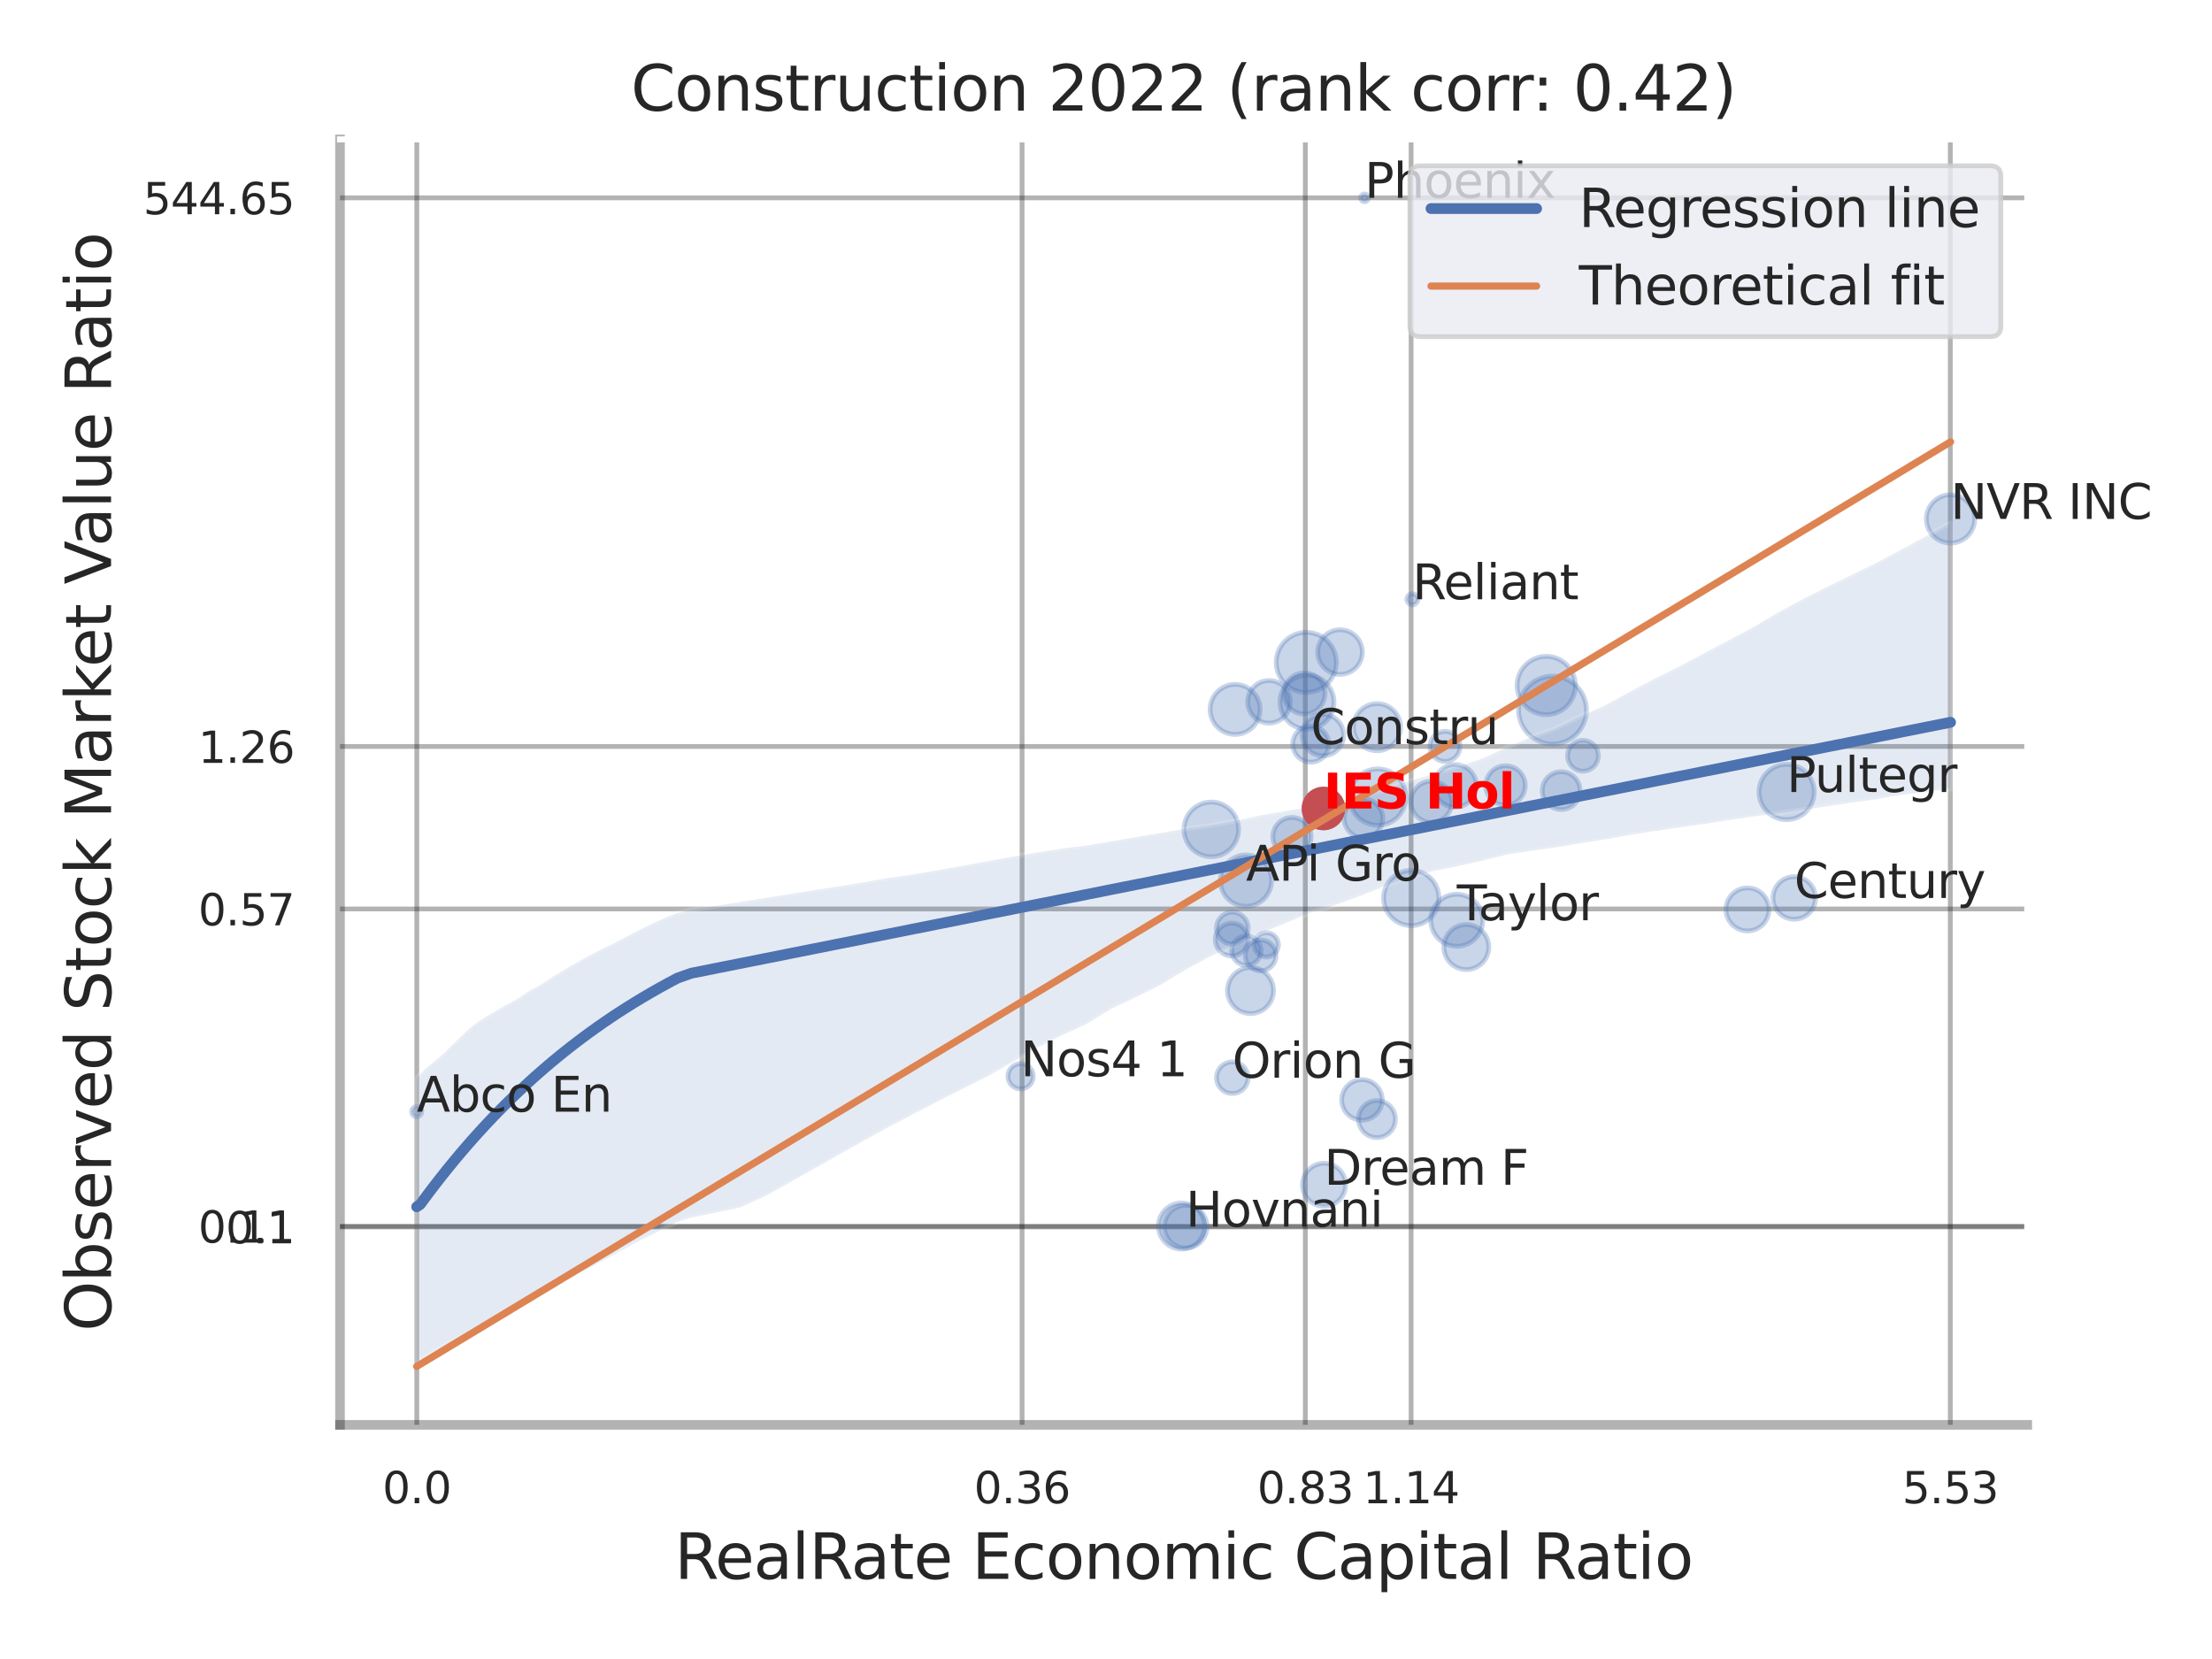 <?xml version="1.0" encoding="utf-8" standalone="no"?>
<!DOCTYPE svg PUBLIC "-//W3C//DTD SVG 1.1//EN"
  "http://www.w3.org/Graphics/SVG/1.1/DTD/svg11.dtd">
<svg xmlns:xlink="http://www.w3.org/1999/xlink" width="460.8pt" height="345.6pt" viewBox="0 0 460.8 345.6" xmlns="http://www.w3.org/2000/svg" version="1.1">
 <defs>
  <style type="text/css">*{stroke-linejoin: round; stroke-linecap: butt}</style>
 </defs>
 <g id="figure_1">
  <g id="patch_1">
   <path d="M 0 345.6 
L 460.8 345.6 
L 460.8 0 
L 0 0 
z
" style="fill: #ffffff"/>
  </g>
  <g id="axes_1">
   <g id="patch_2">
    <path d="M 70.83 296.82 
L 422.313 296.82 
L 422.313 29.04 
L 70.83 29.04 
z
" style="fill: #ffffff"/>
   </g>
   <g id="matplotlib.axis_1">
    <g id="xtick_1">
     <g id="line2d_1">
      <path d="M 86.826 296.82 
L 86.826 29.04 
" clip-path="url(#p2db90997df)" style="fill: none; stroke: #000000; stroke-opacity: 0.3; stroke-linecap: round"/>
     </g>
     <g id="text_1">
      <!-- 0.0 -->
      <g style="fill: #262626" transform="translate(79.67 313.159) scale(0.09 -0.09)">
       <defs>
        <path id="DejaVuSans-30" d="M 2034 4250 
Q 1547 4250 1301 3770 
Q 1056 3291 1056 2328 
Q 1056 1369 1301 889 
Q 1547 409 2034 409 
Q 2525 409 2770 889 
Q 3016 1369 3016 2328 
Q 3016 3291 2770 3770 
Q 2525 4250 2034 4250 
z
M 2034 4750 
Q 2819 4750 3233 4129 
Q 3647 3509 3647 2328 
Q 3647 1150 3233 529 
Q 2819 -91 2034 -91 
Q 1250 -91 836 529 
Q 422 1150 422 2328 
Q 422 3509 836 4129 
Q 1250 4750 2034 4750 
z
" transform="scale(0.016)"/>
        <path id="DejaVuSans-2e" d="M 684 794 
L 1344 794 
L 1344 0 
L 684 0 
L 684 794 
z
" transform="scale(0.016)"/>
       </defs>
       <use xlink:href="#DejaVuSans-30"/>
       <use xlink:href="#DejaVuSans-2e" x="63.623"/>
       <use xlink:href="#DejaVuSans-30" x="95.41"/>
      </g>
     </g>
    </g>
    <g id="xtick_2">
     <g id="line2d_2">
      <path d="M 212.917 296.82 
L 212.917 29.04 
" clip-path="url(#p2db90997df)" style="fill: none; stroke: #000000; stroke-opacity: 0.3; stroke-linecap: round"/>
     </g>
     <g id="text_2">
      <!-- 0.36 -->
      <g style="fill: #262626" transform="translate(202.898 313.159) scale(0.09 -0.09)">
       <defs>
        <path id="DejaVuSans-33" d="M 2597 2516 
Q 3050 2419 3304 2112 
Q 3559 1806 3559 1356 
Q 3559 666 3084 287 
Q 2609 -91 1734 -91 
Q 1441 -91 1130 -33 
Q 819 25 488 141 
L 488 750 
Q 750 597 1062 519 
Q 1375 441 1716 441 
Q 2309 441 2620 675 
Q 2931 909 2931 1356 
Q 2931 1769 2642 2001 
Q 2353 2234 1838 2234 
L 1294 2234 
L 1294 2753 
L 1863 2753 
Q 2328 2753 2575 2939 
Q 2822 3125 2822 3475 
Q 2822 3834 2567 4026 
Q 2313 4219 1838 4219 
Q 1578 4219 1281 4162 
Q 984 4106 628 3988 
L 628 4550 
Q 988 4650 1302 4700 
Q 1616 4750 1894 4750 
Q 2613 4750 3031 4423 
Q 3450 4097 3450 3541 
Q 3450 3153 3228 2886 
Q 3006 2619 2597 2516 
z
" transform="scale(0.016)"/>
        <path id="DejaVuSans-36" d="M 2113 2584 
Q 1688 2584 1439 2293 
Q 1191 2003 1191 1497 
Q 1191 994 1439 701 
Q 1688 409 2113 409 
Q 2538 409 2786 701 
Q 3034 994 3034 1497 
Q 3034 2003 2786 2293 
Q 2538 2584 2113 2584 
z
M 3366 4563 
L 3366 3988 
Q 3128 4100 2886 4159 
Q 2644 4219 2406 4219 
Q 1781 4219 1451 3797 
Q 1122 3375 1075 2522 
Q 1259 2794 1537 2939 
Q 1816 3084 2150 3084 
Q 2853 3084 3261 2657 
Q 3669 2231 3669 1497 
Q 3669 778 3244 343 
Q 2819 -91 2113 -91 
Q 1303 -91 875 529 
Q 447 1150 447 2328 
Q 447 3434 972 4092 
Q 1497 4750 2381 4750 
Q 2619 4750 2861 4703 
Q 3103 4656 3366 4563 
z
" transform="scale(0.016)"/>
       </defs>
       <use xlink:href="#DejaVuSans-30"/>
       <use xlink:href="#DejaVuSans-2e" x="63.623"/>
       <use xlink:href="#DejaVuSans-33" x="95.41"/>
       <use xlink:href="#DejaVuSans-36" x="159.033"/>
      </g>
     </g>
    </g>
    <g id="xtick_3">
     <g id="line2d_3">
      <path d="M 271.922 296.82 
L 271.922 29.04 
" clip-path="url(#p2db90997df)" style="fill: none; stroke: #000000; stroke-opacity: 0.3; stroke-linecap: round"/>
     </g>
     <g id="text_3">
      <!-- 0.83 -->
      <g style="fill: #262626" transform="translate(261.903 313.159) scale(0.09 -0.09)">
       <defs>
        <path id="DejaVuSans-38" d="M 2034 2216 
Q 1584 2216 1326 1975 
Q 1069 1734 1069 1313 
Q 1069 891 1326 650 
Q 1584 409 2034 409 
Q 2484 409 2743 651 
Q 3003 894 3003 1313 
Q 3003 1734 2745 1975 
Q 2488 2216 2034 2216 
z
M 1403 2484 
Q 997 2584 770 2862 
Q 544 3141 544 3541 
Q 544 4100 942 4425 
Q 1341 4750 2034 4750 
Q 2731 4750 3128 4425 
Q 3525 4100 3525 3541 
Q 3525 3141 3298 2862 
Q 3072 2584 2669 2484 
Q 3125 2378 3379 2068 
Q 3634 1759 3634 1313 
Q 3634 634 3220 271 
Q 2806 -91 2034 -91 
Q 1263 -91 848 271 
Q 434 634 434 1313 
Q 434 1759 690 2068 
Q 947 2378 1403 2484 
z
M 1172 3481 
Q 1172 3119 1398 2916 
Q 1625 2713 2034 2713 
Q 2441 2713 2670 2916 
Q 2900 3119 2900 3481 
Q 2900 3844 2670 4047 
Q 2441 4250 2034 4250 
Q 1625 4250 1398 4047 
Q 1172 3844 1172 3481 
z
" transform="scale(0.016)"/>
       </defs>
       <use xlink:href="#DejaVuSans-30"/>
       <use xlink:href="#DejaVuSans-2e" x="63.623"/>
       <use xlink:href="#DejaVuSans-38" x="95.41"/>
       <use xlink:href="#DejaVuSans-33" x="159.033"/>
      </g>
     </g>
    </g>
    <g id="xtick_4">
     <g id="line2d_4">
      <path d="M 293.96 296.82 
L 293.96 29.04 
" clip-path="url(#p2db90997df)" style="fill: none; stroke: #000000; stroke-opacity: 0.3; stroke-linecap: round"/>
     </g>
     <g id="text_4">
      <!-- 1.14 -->
      <g style="fill: #262626" transform="translate(283.941 313.159) scale(0.09 -0.09)">
       <defs>
        <path id="DejaVuSans-31" d="M 794 531 
L 1825 531 
L 1825 4091 
L 703 3866 
L 703 4441 
L 1819 4666 
L 2450 4666 
L 2450 531 
L 3481 531 
L 3481 0 
L 794 0 
L 794 531 
z
" transform="scale(0.016)"/>
        <path id="DejaVuSans-34" d="M 2419 4116 
L 825 1625 
L 2419 1625 
L 2419 4116 
z
M 2253 4666 
L 3047 4666 
L 3047 1625 
L 3713 1625 
L 3713 1100 
L 3047 1100 
L 3047 0 
L 2419 0 
L 2419 1100 
L 313 1100 
L 313 1709 
L 2253 4666 
z
" transform="scale(0.016)"/>
       </defs>
       <use xlink:href="#DejaVuSans-31"/>
       <use xlink:href="#DejaVuSans-2e" x="63.623"/>
       <use xlink:href="#DejaVuSans-31" x="95.41"/>
       <use xlink:href="#DejaVuSans-34" x="159.033"/>
      </g>
     </g>
    </g>
    <g id="xtick_5">
     <g id="line2d_5">
      <path d="M 406.284 296.82 
L 406.284 29.04 
" clip-path="url(#p2db90997df)" style="fill: none; stroke: #000000; stroke-opacity: 0.3; stroke-linecap: round"/>
     </g>
     <g id="text_5">
      <!-- 5.53 -->
      <g style="fill: #262626" transform="translate(396.264 313.159) scale(0.09 -0.09)">
       <defs>
        <path id="DejaVuSans-35" d="M 691 4666 
L 3169 4666 
L 3169 4134 
L 1269 4134 
L 1269 2991 
Q 1406 3038 1543 3061 
Q 1681 3084 1819 3084 
Q 2600 3084 3056 2656 
Q 3513 2228 3513 1497 
Q 3513 744 3044 326 
Q 2575 -91 1722 -91 
Q 1428 -91 1123 -41 
Q 819 9 494 109 
L 494 744 
Q 775 591 1075 516 
Q 1375 441 1709 441 
Q 2250 441 2565 725 
Q 2881 1009 2881 1497 
Q 2881 1984 2565 2268 
Q 2250 2553 1709 2553 
Q 1456 2553 1204 2497 
Q 953 2441 691 2322 
L 691 4666 
z
" transform="scale(0.016)"/>
       </defs>
       <use xlink:href="#DejaVuSans-35"/>
       <use xlink:href="#DejaVuSans-2e" x="63.623"/>
       <use xlink:href="#DejaVuSans-35" x="95.41"/>
       <use xlink:href="#DejaVuSans-33" x="159.033"/>
      </g>
     </g>
    </g>
    <g id="xtick_6"/>
    <g id="xtick_7"/>
    <g id="text_6">
     <!-- RealRate Economic Capital Ratio -->
     <g style="fill: #262626" transform="translate(140.518 328.908) scale(0.13 -0.13)">
      <defs>
       <path id="DejaVuSans-52" d="M 2841 2188 
Q 3044 2119 3236 1894 
Q 3428 1669 3622 1275 
L 4263 0 
L 3584 0 
L 2988 1197 
Q 2756 1666 2539 1819 
Q 2322 1972 1947 1972 
L 1259 1972 
L 1259 0 
L 628 0 
L 628 4666 
L 2053 4666 
Q 2853 4666 3247 4331 
Q 3641 3997 3641 3322 
Q 3641 2881 3436 2590 
Q 3231 2300 2841 2188 
z
M 1259 4147 
L 1259 2491 
L 2053 2491 
Q 2509 2491 2742 2702 
Q 2975 2913 2975 3322 
Q 2975 3731 2742 3939 
Q 2509 4147 2053 4147 
L 1259 4147 
z
" transform="scale(0.016)"/>
       <path id="DejaVuSans-65" d="M 3597 1894 
L 3597 1613 
L 953 1613 
Q 991 1019 1311 708 
Q 1631 397 2203 397 
Q 2534 397 2845 478 
Q 3156 559 3463 722 
L 3463 178 
Q 3153 47 2828 -22 
Q 2503 -91 2169 -91 
Q 1331 -91 842 396 
Q 353 884 353 1716 
Q 353 2575 817 3079 
Q 1281 3584 2069 3584 
Q 2775 3584 3186 3129 
Q 3597 2675 3597 1894 
z
M 3022 2063 
Q 3016 2534 2758 2815 
Q 2500 3097 2075 3097 
Q 1594 3097 1305 2825 
Q 1016 2553 972 2059 
L 3022 2063 
z
" transform="scale(0.016)"/>
       <path id="DejaVuSans-61" d="M 2194 1759 
Q 1497 1759 1228 1600 
Q 959 1441 959 1056 
Q 959 750 1161 570 
Q 1363 391 1709 391 
Q 2188 391 2477 730 
Q 2766 1069 2766 1631 
L 2766 1759 
L 2194 1759 
z
M 3341 1997 
L 3341 0 
L 2766 0 
L 2766 531 
Q 2569 213 2275 61 
Q 1981 -91 1556 -91 
Q 1019 -91 701 211 
Q 384 513 384 1019 
Q 384 1609 779 1909 
Q 1175 2209 1959 2209 
L 2766 2209 
L 2766 2266 
Q 2766 2663 2505 2880 
Q 2244 3097 1772 3097 
Q 1472 3097 1187 3025 
Q 903 2953 641 2809 
L 641 3341 
Q 956 3463 1253 3523 
Q 1550 3584 1831 3584 
Q 2591 3584 2966 3190 
Q 3341 2797 3341 1997 
z
" transform="scale(0.016)"/>
       <path id="DejaVuSans-6c" d="M 603 4863 
L 1178 4863 
L 1178 0 
L 603 0 
L 603 4863 
z
" transform="scale(0.016)"/>
       <path id="DejaVuSans-74" d="M 1172 4494 
L 1172 3500 
L 2356 3500 
L 2356 3053 
L 1172 3053 
L 1172 1153 
Q 1172 725 1289 603 
Q 1406 481 1766 481 
L 2356 481 
L 2356 0 
L 1766 0 
Q 1100 0 847 248 
Q 594 497 594 1153 
L 594 3053 
L 172 3053 
L 172 3500 
L 594 3500 
L 594 4494 
L 1172 4494 
z
" transform="scale(0.016)"/>
       <path id="DejaVuSans-20" transform="scale(0.016)"/>
       <path id="DejaVuSans-45" d="M 628 4666 
L 3578 4666 
L 3578 4134 
L 1259 4134 
L 1259 2753 
L 3481 2753 
L 3481 2222 
L 1259 2222 
L 1259 531 
L 3634 531 
L 3634 0 
L 628 0 
L 628 4666 
z
" transform="scale(0.016)"/>
       <path id="DejaVuSans-63" d="M 3122 3366 
L 3122 2828 
Q 2878 2963 2633 3030 
Q 2388 3097 2138 3097 
Q 1578 3097 1268 2742 
Q 959 2388 959 1747 
Q 959 1106 1268 751 
Q 1578 397 2138 397 
Q 2388 397 2633 464 
Q 2878 531 3122 666 
L 3122 134 
Q 2881 22 2623 -34 
Q 2366 -91 2075 -91 
Q 1284 -91 818 406 
Q 353 903 353 1747 
Q 353 2603 823 3093 
Q 1294 3584 2113 3584 
Q 2378 3584 2631 3529 
Q 2884 3475 3122 3366 
z
" transform="scale(0.016)"/>
       <path id="DejaVuSans-6f" d="M 1959 3097 
Q 1497 3097 1228 2736 
Q 959 2375 959 1747 
Q 959 1119 1226 758 
Q 1494 397 1959 397 
Q 2419 397 2687 759 
Q 2956 1122 2956 1747 
Q 2956 2369 2687 2733 
Q 2419 3097 1959 3097 
z
M 1959 3584 
Q 2709 3584 3137 3096 
Q 3566 2609 3566 1747 
Q 3566 888 3137 398 
Q 2709 -91 1959 -91 
Q 1206 -91 779 398 
Q 353 888 353 1747 
Q 353 2609 779 3096 
Q 1206 3584 1959 3584 
z
" transform="scale(0.016)"/>
       <path id="DejaVuSans-6e" d="M 3513 2113 
L 3513 0 
L 2938 0 
L 2938 2094 
Q 2938 2591 2744 2837 
Q 2550 3084 2163 3084 
Q 1697 3084 1428 2787 
Q 1159 2491 1159 1978 
L 1159 0 
L 581 0 
L 581 3500 
L 1159 3500 
L 1159 2956 
Q 1366 3272 1645 3428 
Q 1925 3584 2291 3584 
Q 2894 3584 3203 3211 
Q 3513 2838 3513 2113 
z
" transform="scale(0.016)"/>
       <path id="DejaVuSans-6d" d="M 3328 2828 
Q 3544 3216 3844 3400 
Q 4144 3584 4550 3584 
Q 5097 3584 5394 3201 
Q 5691 2819 5691 2113 
L 5691 0 
L 5113 0 
L 5113 2094 
Q 5113 2597 4934 2840 
Q 4756 3084 4391 3084 
Q 3944 3084 3684 2787 
Q 3425 2491 3425 1978 
L 3425 0 
L 2847 0 
L 2847 2094 
Q 2847 2600 2669 2842 
Q 2491 3084 2119 3084 
Q 1678 3084 1418 2786 
Q 1159 2488 1159 1978 
L 1159 0 
L 581 0 
L 581 3500 
L 1159 3500 
L 1159 2956 
Q 1356 3278 1631 3431 
Q 1906 3584 2284 3584 
Q 2666 3584 2933 3390 
Q 3200 3197 3328 2828 
z
" transform="scale(0.016)"/>
       <path id="DejaVuSans-69" d="M 603 3500 
L 1178 3500 
L 1178 0 
L 603 0 
L 603 3500 
z
M 603 4863 
L 1178 4863 
L 1178 4134 
L 603 4134 
L 603 4863 
z
" transform="scale(0.016)"/>
       <path id="DejaVuSans-43" d="M 4122 4306 
L 4122 3641 
Q 3803 3938 3442 4084 
Q 3081 4231 2675 4231 
Q 1875 4231 1450 3742 
Q 1025 3253 1025 2328 
Q 1025 1406 1450 917 
Q 1875 428 2675 428 
Q 3081 428 3442 575 
Q 3803 722 4122 1019 
L 4122 359 
Q 3791 134 3420 21 
Q 3050 -91 2638 -91 
Q 1578 -91 968 557 
Q 359 1206 359 2328 
Q 359 3453 968 4101 
Q 1578 4750 2638 4750 
Q 3056 4750 3426 4639 
Q 3797 4528 4122 4306 
z
" transform="scale(0.016)"/>
       <path id="DejaVuSans-70" d="M 1159 525 
L 1159 -1331 
L 581 -1331 
L 581 3500 
L 1159 3500 
L 1159 2969 
Q 1341 3281 1617 3432 
Q 1894 3584 2278 3584 
Q 2916 3584 3314 3078 
Q 3713 2572 3713 1747 
Q 3713 922 3314 415 
Q 2916 -91 2278 -91 
Q 1894 -91 1617 61 
Q 1341 213 1159 525 
z
M 3116 1747 
Q 3116 2381 2855 2742 
Q 2594 3103 2138 3103 
Q 1681 3103 1420 2742 
Q 1159 2381 1159 1747 
Q 1159 1113 1420 752 
Q 1681 391 2138 391 
Q 2594 391 2855 752 
Q 3116 1113 3116 1747 
z
" transform="scale(0.016)"/>
      </defs>
      <use xlink:href="#DejaVuSans-52"/>
      <use xlink:href="#DejaVuSans-65" x="64.982"/>
      <use xlink:href="#DejaVuSans-61" x="126.506"/>
      <use xlink:href="#DejaVuSans-6c" x="187.785"/>
      <use xlink:href="#DejaVuSans-52" x="215.568"/>
      <use xlink:href="#DejaVuSans-61" x="282.801"/>
      <use xlink:href="#DejaVuSans-74" x="344.08"/>
      <use xlink:href="#DejaVuSans-65" x="383.289"/>
      <use xlink:href="#DejaVuSans-20" x="444.812"/>
      <use xlink:href="#DejaVuSans-45" x="476.6"/>
      <use xlink:href="#DejaVuSans-63" x="539.783"/>
      <use xlink:href="#DejaVuSans-6f" x="594.764"/>
      <use xlink:href="#DejaVuSans-6e" x="655.945"/>
      <use xlink:href="#DejaVuSans-6f" x="719.324"/>
      <use xlink:href="#DejaVuSans-6d" x="780.506"/>
      <use xlink:href="#DejaVuSans-69" x="877.918"/>
      <use xlink:href="#DejaVuSans-63" x="905.701"/>
      <use xlink:href="#DejaVuSans-20" x="960.682"/>
      <use xlink:href="#DejaVuSans-43" x="992.469"/>
      <use xlink:href="#DejaVuSans-61" x="1062.293"/>
      <use xlink:href="#DejaVuSans-70" x="1123.572"/>
      <use xlink:href="#DejaVuSans-69" x="1187.049"/>
      <use xlink:href="#DejaVuSans-74" x="1214.832"/>
      <use xlink:href="#DejaVuSans-61" x="1254.041"/>
      <use xlink:href="#DejaVuSans-6c" x="1315.32"/>
      <use xlink:href="#DejaVuSans-20" x="1343.104"/>
      <use xlink:href="#DejaVuSans-52" x="1374.891"/>
      <use xlink:href="#DejaVuSans-61" x="1442.123"/>
      <use xlink:href="#DejaVuSans-74" x="1503.402"/>
      <use xlink:href="#DejaVuSans-69" x="1542.611"/>
      <use xlink:href="#DejaVuSans-6f" x="1570.395"/>
     </g>
    </g>
   </g>
   <g id="matplotlib.axis_2">
    <g id="ytick_1">
     <g id="line2d_6">
      <path d="M 70.83 255.591 
L 422.313 255.591 
" clip-path="url(#p2db90997df)" style="fill: none; stroke: #000000; stroke-opacity: 0.3; stroke-linecap: round"/>
     </g>
     <g id="text_7">
      <!-- 0.1 -->
      <g style="fill: #262626" transform="translate(47.017 259.01) scale(0.09 -0.09)">
       <use xlink:href="#DejaVuSans-30"/>
       <use xlink:href="#DejaVuSans-2e" x="63.623"/>
       <use xlink:href="#DejaVuSans-31" x="95.41"/>
      </g>
     </g>
    </g>
    <g id="ytick_2">
     <g id="line2d_7">
      <path d="M 70.83 255.444 
L 422.313 255.444 
" clip-path="url(#p2db90997df)" style="fill: none; stroke: #000000; stroke-opacity: 0.3; stroke-linecap: round"/>
     </g>
     <g id="text_8">
      <!-- 0.11 -->
      <g style="fill: #262626" transform="translate(41.291 258.864) scale(0.09 -0.09)">
       <use xlink:href="#DejaVuSans-30"/>
       <use xlink:href="#DejaVuSans-2e" x="63.623"/>
       <use xlink:href="#DejaVuSans-31" x="95.41"/>
       <use xlink:href="#DejaVuSans-31" x="159.033"/>
      </g>
     </g>
    </g>
    <g id="ytick_3">
     <g id="line2d_8">
      <path d="M 70.83 189.349 
L 422.313 189.349 
" clip-path="url(#p2db90997df)" style="fill: none; stroke: #000000; stroke-opacity: 0.3; stroke-linecap: round"/>
     </g>
     <g id="text_9">
      <!-- 0.57 -->
      <g style="fill: #262626" transform="translate(41.291 192.768) scale(0.09 -0.09)">
       <defs>
        <path id="DejaVuSans-37" d="M 525 4666 
L 3525 4666 
L 3525 4397 
L 1831 0 
L 1172 0 
L 2766 4134 
L 525 4134 
L 525 4666 
z
" transform="scale(0.016)"/>
       </defs>
       <use xlink:href="#DejaVuSans-30"/>
       <use xlink:href="#DejaVuSans-2e" x="63.623"/>
       <use xlink:href="#DejaVuSans-35" x="95.41"/>
       <use xlink:href="#DejaVuSans-37" x="159.033"/>
      </g>
     </g>
    </g>
    <g id="ytick_4">
     <g id="line2d_9">
      <path d="M 70.83 155.496 
L 422.313 155.496 
" clip-path="url(#p2db90997df)" style="fill: none; stroke: #000000; stroke-opacity: 0.3; stroke-linecap: round"/>
     </g>
     <g id="text_10">
      <!-- 1.26 -->
      <g style="fill: #262626" transform="translate(41.291 158.915) scale(0.09 -0.09)">
       <defs>
        <path id="DejaVuSans-32" d="M 1228 531 
L 3431 531 
L 3431 0 
L 469 0 
L 469 531 
Q 828 903 1448 1529 
Q 2069 2156 2228 2338 
Q 2531 2678 2651 2914 
Q 2772 3150 2772 3378 
Q 2772 3750 2511 3984 
Q 2250 4219 1831 4219 
Q 1534 4219 1204 4116 
Q 875 4013 500 3803 
L 500 4441 
Q 881 4594 1212 4672 
Q 1544 4750 1819 4750 
Q 2544 4750 2975 4387 
Q 3406 4025 3406 3419 
Q 3406 3131 3298 2873 
Q 3191 2616 2906 2266 
Q 2828 2175 2409 1742 
Q 1991 1309 1228 531 
z
" transform="scale(0.016)"/>
       </defs>
       <use xlink:href="#DejaVuSans-31"/>
       <use xlink:href="#DejaVuSans-2e" x="63.623"/>
       <use xlink:href="#DejaVuSans-32" x="95.41"/>
       <use xlink:href="#DejaVuSans-36" x="159.033"/>
      </g>
     </g>
    </g>
    <g id="ytick_5">
     <g id="line2d_10">
      <path d="M 70.83 41.213 
L 422.313 41.213 
" clip-path="url(#p2db90997df)" style="fill: none; stroke: #000000; stroke-opacity: 0.3; stroke-linecap: round"/>
     </g>
     <g id="text_11">
      <!-- 544.65 -->
      <g style="fill: #262626" transform="translate(29.838 44.632) scale(0.09 -0.09)">
       <use xlink:href="#DejaVuSans-35"/>
       <use xlink:href="#DejaVuSans-34" x="63.623"/>
       <use xlink:href="#DejaVuSans-34" x="127.246"/>
       <use xlink:href="#DejaVuSans-2e" x="190.869"/>
       <use xlink:href="#DejaVuSans-36" x="222.656"/>
       <use xlink:href="#DejaVuSans-35" x="286.279"/>
      </g>
     </g>
    </g>
    <g id="ytick_6"/>
    <g id="ytick_7"/>
    <g id="ytick_8"/>
    <g id="text_12">
     <!-- Observed Stock Market Value Ratio -->
     <g style="fill: #262626" transform="translate(23.135 277.332) rotate(-90) scale(0.13 -0.13)">
      <defs>
       <path id="DejaVuSans-4f" d="M 2522 4238 
Q 1834 4238 1429 3725 
Q 1025 3213 1025 2328 
Q 1025 1447 1429 934 
Q 1834 422 2522 422 
Q 3209 422 3611 934 
Q 4013 1447 4013 2328 
Q 4013 3213 3611 3725 
Q 3209 4238 2522 4238 
z
M 2522 4750 
Q 3503 4750 4090 4092 
Q 4678 3434 4678 2328 
Q 4678 1225 4090 567 
Q 3503 -91 2522 -91 
Q 1538 -91 948 565 
Q 359 1222 359 2328 
Q 359 3434 948 4092 
Q 1538 4750 2522 4750 
z
" transform="scale(0.016)"/>
       <path id="DejaVuSans-62" d="M 3116 1747 
Q 3116 2381 2855 2742 
Q 2594 3103 2138 3103 
Q 1681 3103 1420 2742 
Q 1159 2381 1159 1747 
Q 1159 1113 1420 752 
Q 1681 391 2138 391 
Q 2594 391 2855 752 
Q 3116 1113 3116 1747 
z
M 1159 2969 
Q 1341 3281 1617 3432 
Q 1894 3584 2278 3584 
Q 2916 3584 3314 3078 
Q 3713 2572 3713 1747 
Q 3713 922 3314 415 
Q 2916 -91 2278 -91 
Q 1894 -91 1617 61 
Q 1341 213 1159 525 
L 1159 0 
L 581 0 
L 581 4863 
L 1159 4863 
L 1159 2969 
z
" transform="scale(0.016)"/>
       <path id="DejaVuSans-73" d="M 2834 3397 
L 2834 2853 
Q 2591 2978 2328 3040 
Q 2066 3103 1784 3103 
Q 1356 3103 1142 2972 
Q 928 2841 928 2578 
Q 928 2378 1081 2264 
Q 1234 2150 1697 2047 
L 1894 2003 
Q 2506 1872 2764 1633 
Q 3022 1394 3022 966 
Q 3022 478 2636 193 
Q 2250 -91 1575 -91 
Q 1294 -91 989 -36 
Q 684 19 347 128 
L 347 722 
Q 666 556 975 473 
Q 1284 391 1588 391 
Q 1994 391 2212 530 
Q 2431 669 2431 922 
Q 2431 1156 2273 1281 
Q 2116 1406 1581 1522 
L 1381 1569 
Q 847 1681 609 1914 
Q 372 2147 372 2553 
Q 372 3047 722 3315 
Q 1072 3584 1716 3584 
Q 2034 3584 2315 3537 
Q 2597 3491 2834 3397 
z
" transform="scale(0.016)"/>
       <path id="DejaVuSans-72" d="M 2631 2963 
Q 2534 3019 2420 3045 
Q 2306 3072 2169 3072 
Q 1681 3072 1420 2755 
Q 1159 2438 1159 1844 
L 1159 0 
L 581 0 
L 581 3500 
L 1159 3500 
L 1159 2956 
Q 1341 3275 1631 3429 
Q 1922 3584 2338 3584 
Q 2397 3584 2469 3576 
Q 2541 3569 2628 3553 
L 2631 2963 
z
" transform="scale(0.016)"/>
       <path id="DejaVuSans-76" d="M 191 3500 
L 800 3500 
L 1894 563 
L 2988 3500 
L 3597 3500 
L 2284 0 
L 1503 0 
L 191 3500 
z
" transform="scale(0.016)"/>
       <path id="DejaVuSans-64" d="M 2906 2969 
L 2906 4863 
L 3481 4863 
L 3481 0 
L 2906 0 
L 2906 525 
Q 2725 213 2448 61 
Q 2172 -91 1784 -91 
Q 1150 -91 751 415 
Q 353 922 353 1747 
Q 353 2572 751 3078 
Q 1150 3584 1784 3584 
Q 2172 3584 2448 3432 
Q 2725 3281 2906 2969 
z
M 947 1747 
Q 947 1113 1208 752 
Q 1469 391 1925 391 
Q 2381 391 2643 752 
Q 2906 1113 2906 1747 
Q 2906 2381 2643 2742 
Q 2381 3103 1925 3103 
Q 1469 3103 1208 2742 
Q 947 2381 947 1747 
z
" transform="scale(0.016)"/>
       <path id="DejaVuSans-53" d="M 3425 4513 
L 3425 3897 
Q 3066 4069 2747 4153 
Q 2428 4238 2131 4238 
Q 1616 4238 1336 4038 
Q 1056 3838 1056 3469 
Q 1056 3159 1242 3001 
Q 1428 2844 1947 2747 
L 2328 2669 
Q 3034 2534 3370 2195 
Q 3706 1856 3706 1288 
Q 3706 609 3251 259 
Q 2797 -91 1919 -91 
Q 1588 -91 1214 -16 
Q 841 59 441 206 
L 441 856 
Q 825 641 1194 531 
Q 1563 422 1919 422 
Q 2459 422 2753 634 
Q 3047 847 3047 1241 
Q 3047 1584 2836 1778 
Q 2625 1972 2144 2069 
L 1759 2144 
Q 1053 2284 737 2584 
Q 422 2884 422 3419 
Q 422 4038 858 4394 
Q 1294 4750 2059 4750 
Q 2388 4750 2728 4690 
Q 3069 4631 3425 4513 
z
" transform="scale(0.016)"/>
       <path id="DejaVuSans-6b" d="M 581 4863 
L 1159 4863 
L 1159 1991 
L 2875 3500 
L 3609 3500 
L 1753 1863 
L 3688 0 
L 2938 0 
L 1159 1709 
L 1159 0 
L 581 0 
L 581 4863 
z
" transform="scale(0.016)"/>
       <path id="DejaVuSans-4d" d="M 628 4666 
L 1569 4666 
L 2759 1491 
L 3956 4666 
L 4897 4666 
L 4897 0 
L 4281 0 
L 4281 4097 
L 3078 897 
L 2444 897 
L 1241 4097 
L 1241 0 
L 628 0 
L 628 4666 
z
" transform="scale(0.016)"/>
       <path id="DejaVuSans-56" d="M 1831 0 
L 50 4666 
L 709 4666 
L 2188 738 
L 3669 4666 
L 4325 4666 
L 2547 0 
L 1831 0 
z
" transform="scale(0.016)"/>
       <path id="DejaVuSans-75" d="M 544 1381 
L 544 3500 
L 1119 3500 
L 1119 1403 
Q 1119 906 1312 657 
Q 1506 409 1894 409 
Q 2359 409 2629 706 
Q 2900 1003 2900 1516 
L 2900 3500 
L 3475 3500 
L 3475 0 
L 2900 0 
L 2900 538 
Q 2691 219 2414 64 
Q 2138 -91 1772 -91 
Q 1169 -91 856 284 
Q 544 659 544 1381 
z
M 1991 3584 
L 1991 3584 
z
" transform="scale(0.016)"/>
      </defs>
      <use xlink:href="#DejaVuSans-4f"/>
      <use xlink:href="#DejaVuSans-62" x="78.711"/>
      <use xlink:href="#DejaVuSans-73" x="142.188"/>
      <use xlink:href="#DejaVuSans-65" x="194.287"/>
      <use xlink:href="#DejaVuSans-72" x="255.811"/>
      <use xlink:href="#DejaVuSans-76" x="296.924"/>
      <use xlink:href="#DejaVuSans-65" x="356.104"/>
      <use xlink:href="#DejaVuSans-64" x="417.627"/>
      <use xlink:href="#DejaVuSans-20" x="481.104"/>
      <use xlink:href="#DejaVuSans-53" x="512.891"/>
      <use xlink:href="#DejaVuSans-74" x="576.367"/>
      <use xlink:href="#DejaVuSans-6f" x="615.576"/>
      <use xlink:href="#DejaVuSans-63" x="676.758"/>
      <use xlink:href="#DejaVuSans-6b" x="731.738"/>
      <use xlink:href="#DejaVuSans-20" x="789.648"/>
      <use xlink:href="#DejaVuSans-4d" x="821.436"/>
      <use xlink:href="#DejaVuSans-61" x="907.715"/>
      <use xlink:href="#DejaVuSans-72" x="968.994"/>
      <use xlink:href="#DejaVuSans-6b" x="1010.107"/>
      <use xlink:href="#DejaVuSans-65" x="1064.393"/>
      <use xlink:href="#DejaVuSans-74" x="1125.916"/>
      <use xlink:href="#DejaVuSans-20" x="1165.125"/>
      <use xlink:href="#DejaVuSans-56" x="1196.912"/>
      <use xlink:href="#DejaVuSans-61" x="1257.57"/>
      <use xlink:href="#DejaVuSans-6c" x="1318.85"/>
      <use xlink:href="#DejaVuSans-75" x="1346.633"/>
      <use xlink:href="#DejaVuSans-65" x="1410.012"/>
      <use xlink:href="#DejaVuSans-20" x="1471.535"/>
      <use xlink:href="#DejaVuSans-52" x="1503.322"/>
      <use xlink:href="#DejaVuSans-61" x="1570.555"/>
      <use xlink:href="#DejaVuSans-74" x="1631.834"/>
      <use xlink:href="#DejaVuSans-69" x="1671.043"/>
      <use xlink:href="#DejaVuSans-6f" x="1698.826"/>
     </g>
    </g>
   </g>
   <g id="PathCollection_1">
    <path d="M 252.327 178.466 
C 253.837 178.466 255.285 177.866 256.352 176.798 
C 257.42 175.731 258.02 174.283 258.02 172.773 
C 258.02 171.263 257.42 169.815 256.352 168.747 
C 255.285 167.68 253.837 167.08 252.327 167.08 
C 250.817 167.08 249.369 167.68 248.301 168.747 
C 247.234 169.815 246.634 171.263 246.634 172.773 
C 246.634 174.283 247.234 175.731 248.301 176.798 
C 249.369 177.866 250.817 178.466 252.327 178.466 
z
" clip-path="url(#p2db90997df)" style="fill: #4c72b0; fill-opacity: 0.3; stroke: #4c72b0; stroke-opacity: 0.3"/>
    <path d="M 322.106 148.881 
C 323.717 148.881 325.263 148.241 326.402 147.102 
C 327.542 145.962 328.182 144.416 328.182 142.805 
C 328.182 141.194 327.542 139.648 326.402 138.509 
C 325.263 137.369 323.717 136.729 322.106 136.729 
C 320.495 136.729 318.949 137.369 317.809 138.509 
C 316.67 139.648 316.03 141.194 316.03 142.805 
C 316.03 144.416 316.67 145.962 317.809 147.102 
C 318.949 148.241 320.495 148.881 322.106 148.881 
z
" clip-path="url(#p2db90997df)" style="fill: #4c72b0; fill-opacity: 0.3; stroke: #4c72b0; stroke-opacity: 0.3"/>
    <path d="M 264.356 150.633 
C 265.532 150.633 266.66 150.166 267.492 149.335 
C 268.323 148.503 268.79 147.375 268.79 146.199 
C 268.79 145.023 268.323 143.895 267.492 143.064 
C 266.66 142.232 265.532 141.765 264.356 141.765 
C 263.18 141.765 262.052 142.232 261.221 143.064 
C 260.389 143.895 259.922 145.023 259.922 146.199 
C 259.922 147.375 260.389 148.503 261.221 149.335 
C 262.052 150.166 263.18 150.633 264.356 150.633 
z
" clip-path="url(#p2db90997df)" style="fill: #4c72b0; fill-opacity: 0.3; stroke: #4c72b0; stroke-opacity: 0.3"/>
    <path d="M 246.127 260.21 
C 247.4 260.21 248.621 259.704 249.52 258.804 
C 250.42 257.904 250.926 256.683 250.926 255.411 
C 250.926 254.138 250.42 252.917 249.52 252.017 
C 248.621 251.117 247.4 250.612 246.127 250.612 
C 244.854 250.612 243.634 251.117 242.734 252.017 
C 241.834 252.917 241.328 254.138 241.328 255.411 
C 241.328 256.683 241.834 257.904 242.734 258.804 
C 243.634 259.704 244.854 260.21 246.127 260.21 
z
" clip-path="url(#p2db90997df)" style="fill: #4c72b0; fill-opacity: 0.3; stroke: #4c72b0; stroke-opacity: 0.3"/>
    <path d="M 329.76 160.65 
C 330.611 160.65 331.427 160.312 332.029 159.71 
C 332.63 159.109 332.968 158.292 332.968 157.441 
C 332.968 156.59 332.63 155.774 332.029 155.173 
C 331.427 154.571 330.611 154.233 329.76 154.233 
C 328.909 154.233 328.092 154.571 327.491 155.173 
C 326.889 155.774 326.551 156.59 326.551 157.441 
C 326.551 158.292 326.889 159.109 327.491 159.71 
C 328.092 160.312 328.909 160.65 329.76 160.65 
z
" clip-path="url(#p2db90997df)" style="fill: #4c72b0; fill-opacity: 0.3; stroke: #4c72b0; stroke-opacity: 0.3"/>
    <path d="M 301.026 158.612 
C 301.856 158.612 302.652 158.282 303.239 157.695 
C 303.826 157.108 304.156 156.312 304.156 155.482 
C 304.156 154.652 303.826 153.856 303.239 153.269 
C 302.652 152.683 301.856 152.353 301.026 152.353 
C 300.196 152.353 299.4 152.683 298.813 153.269 
C 298.226 153.856 297.897 154.652 297.897 155.482 
C 297.897 156.312 298.226 157.108 298.813 157.695 
C 299.4 158.282 300.196 158.612 301.026 158.612 
z
" clip-path="url(#p2db90997df)" style="fill: #4c72b0; fill-opacity: 0.3; stroke: #4c72b0; stroke-opacity: 0.3"/>
    <path d="M 272.271 151.895 
C 273.763 151.895 275.193 151.303 276.248 150.248 
C 277.303 149.193 277.896 147.762 277.896 146.27 
C 277.896 144.778 277.303 143.347 276.248 142.292 
C 275.193 141.237 273.763 140.645 272.271 140.645 
C 270.779 140.645 269.348 141.237 268.293 142.292 
C 267.238 143.347 266.645 144.778 266.645 146.27 
C 266.645 147.762 267.238 149.193 268.293 150.248 
C 269.348 151.303 270.779 151.895 272.271 151.895 
z
" clip-path="url(#p2db90997df)" style="fill: #4c72b0; fill-opacity: 0.3; stroke: #4c72b0; stroke-opacity: 0.3"/>
    <path d="M 246.999 259.986 
C 248.18 259.986 249.312 259.517 250.147 258.682 
C 250.982 257.847 251.451 256.714 251.451 255.533 
C 251.451 254.353 250.982 253.22 250.147 252.385 
C 249.312 251.55 248.18 251.081 246.999 251.081 
C 245.818 251.081 244.685 251.55 243.85 252.385 
C 243.015 253.22 242.546 254.353 242.546 255.533 
C 242.546 256.714 243.015 257.847 243.85 258.682 
C 244.685 259.517 245.818 259.986 246.999 259.986 
z
" clip-path="url(#p2db90997df)" style="fill: #4c72b0; fill-opacity: 0.3; stroke: #4c72b0; stroke-opacity: 0.3"/>
    <path d="M 275.6 157.456 
C 276.747 157.456 277.846 157.001 278.657 156.19 
C 279.468 155.379 279.924 154.279 279.924 153.132 
C 279.924 151.986 279.468 150.886 278.657 150.075 
C 277.846 149.264 276.747 148.809 275.6 148.809 
C 274.453 148.809 273.353 149.264 272.542 150.075 
C 271.732 150.886 271.276 151.986 271.276 153.132 
C 271.276 154.279 271.732 155.379 272.542 156.19 
C 273.353 157.001 274.453 157.456 275.6 157.456 
z
" clip-path="url(#p2db90997df)" style="fill: #4c72b0; fill-opacity: 0.3; stroke: #4c72b0; stroke-opacity: 0.3"/>
    <path d="M 293.986 192.825 
C 295.513 192.825 296.978 192.218 298.058 191.138 
C 299.138 190.058 299.745 188.593 299.745 187.066 
C 299.745 185.539 299.138 184.074 298.058 182.994 
C 296.978 181.914 295.513 181.307 293.986 181.307 
C 292.459 181.307 290.994 181.914 289.914 182.994 
C 288.834 184.074 288.227 185.539 288.227 187.066 
C 288.227 188.593 288.834 190.058 289.914 191.138 
C 290.994 192.218 292.459 192.825 293.986 192.825 
z
" clip-path="url(#p2db90997df)" style="fill: #4c72b0; fill-opacity: 0.3; stroke: #4c72b0; stroke-opacity: 0.3"/>
    <path d="M 305.466 201.98 
C 306.709 201.98 307.902 201.486 308.781 200.607 
C 309.66 199.728 310.154 198.536 310.154 197.292 
C 310.154 196.049 309.66 194.856 308.781 193.977 
C 307.902 193.098 306.709 192.604 305.466 192.604 
C 304.222 192.604 303.03 193.098 302.151 193.977 
C 301.271 194.856 300.777 196.049 300.777 197.292 
C 300.777 198.536 301.271 199.728 302.151 200.607 
C 303.03 201.486 304.222 201.98 305.466 201.98 
z
" clip-path="url(#p2db90997df)" style="fill: #4c72b0; fill-opacity: 0.3; stroke: #4c72b0; stroke-opacity: 0.3"/>
    <path d="M 372.186 170.742 
C 373.713 170.742 375.177 170.135 376.257 169.056 
C 377.337 167.976 377.943 166.512 377.943 164.985 
C 377.943 163.458 377.337 161.993 376.257 160.914 
C 375.177 159.834 373.713 159.227 372.186 159.227 
C 370.659 159.227 369.194 159.834 368.115 160.914 
C 367.035 161.993 366.428 163.458 366.428 164.985 
C 366.428 166.512 367.035 167.976 368.115 169.056 
C 369.194 170.135 370.659 170.742 372.186 170.742 
z
" clip-path="url(#p2db90997df)" style="fill: #4c72b0; fill-opacity: 0.3; stroke: #4c72b0; stroke-opacity: 0.3"/>
    <path d="M 284.038 174.517 
C 285.11 174.517 286.138 174.091 286.896 173.334 
C 287.654 172.576 288.079 171.548 288.079 170.476 
C 288.079 169.404 287.654 168.376 286.896 167.619 
C 286.138 166.861 285.11 166.435 284.038 166.435 
C 282.967 166.435 281.939 166.861 281.181 167.619 
C 280.423 168.376 279.997 169.404 279.997 170.476 
C 279.997 171.548 280.423 172.576 281.181 173.334 
C 281.939 174.091 282.967 174.517 284.038 174.517 
z
" clip-path="url(#p2db90997df)" style="fill: #4c72b0; fill-opacity: 0.3; stroke: #4c72b0; stroke-opacity: 0.3"/>
    <path d="M 303.137 168.149 
C 304.314 168.149 305.442 167.681 306.274 166.849 
C 307.106 166.017 307.574 164.889 307.574 163.712 
C 307.574 162.535 307.106 161.407 306.274 160.574 
C 305.442 159.742 304.314 159.275 303.137 159.275 
C 301.96 159.275 300.831 159.742 299.999 160.574 
C 299.167 161.407 298.7 162.535 298.7 163.712 
C 298.7 164.889 299.167 166.017 299.999 166.849 
C 300.831 167.681 301.96 168.149 303.137 168.149 
z
" clip-path="url(#p2db90997df)" style="fill: #4c72b0; fill-opacity: 0.3; stroke: #4c72b0; stroke-opacity: 0.3"/>
    <path d="M 256.722 196.658 
C 257.602 196.658 258.446 196.308 259.068 195.686 
C 259.69 195.064 260.039 194.221 260.039 193.341 
C 260.039 192.462 259.69 191.618 259.068 190.996 
C 258.446 190.374 257.602 190.025 256.722 190.025 
C 255.843 190.025 254.999 190.374 254.377 190.996 
C 253.755 191.618 253.406 192.462 253.406 193.341 
C 253.406 194.221 253.755 195.064 254.377 195.686 
C 254.999 196.308 255.843 196.658 256.722 196.658 
z
" clip-path="url(#p2db90997df)" style="fill: #4c72b0; fill-opacity: 0.3; stroke: #4c72b0; stroke-opacity: 0.3"/>
    <path d="M 269.138 178.261 
C 270.195 178.261 271.209 177.841 271.956 177.094 
C 272.704 176.346 273.124 175.333 273.124 174.276 
C 273.124 173.219 272.704 172.205 271.956 171.458 
C 271.209 170.71 270.195 170.29 269.138 170.29 
C 268.082 170.29 267.068 170.71 266.32 171.458 
C 265.573 172.205 265.153 173.219 265.153 174.276 
C 265.153 175.333 265.573 176.346 266.32 177.094 
C 267.068 177.841 268.082 178.261 269.138 178.261 
z
" clip-path="url(#p2db90997df)" style="fill: #4c72b0; fill-opacity: 0.3; stroke: #4c72b0; stroke-opacity: 0.3"/>
    <path d="M 323.418 154.997 
C 325.293 154.997 327.092 154.252 328.418 152.926 
C 329.744 151.6 330.489 149.802 330.489 147.926 
C 330.489 146.051 329.744 144.252 328.418 142.926 
C 327.092 141.6 325.293 140.855 323.418 140.855 
C 321.542 140.855 319.744 141.6 318.418 142.926 
C 317.092 144.252 316.346 146.051 316.346 147.926 
C 316.346 149.802 317.092 151.6 318.418 152.926 
C 319.744 154.252 321.542 154.997 323.418 154.997 
z
" clip-path="url(#p2db90997df)" style="fill: #4c72b0; fill-opacity: 0.3; stroke: #4c72b0; stroke-opacity: 0.3"/>
    <path d="M 406.336 113.141 
C 407.673 113.141 408.955 112.61 409.9 111.665 
C 410.845 110.72 411.376 109.438 411.376 108.101 
C 411.376 106.764 410.845 105.482 409.9 104.537 
C 408.955 103.592 407.673 103.061 406.336 103.061 
C 405 103.061 403.717 103.592 402.772 104.537 
C 401.827 105.482 401.296 106.764 401.296 108.101 
C 401.296 109.438 401.827 110.72 402.772 111.665 
C 403.717 112.61 405 113.141 406.336 113.141 
z
" clip-path="url(#p2db90997df)" style="fill: #4c72b0; fill-opacity: 0.3; stroke: #4c72b0; stroke-opacity: 0.3"/>
    <path d="M 283.728 233.355 
C 284.849 233.355 285.924 232.909 286.716 232.117 
C 287.509 231.324 287.954 230.249 287.954 229.128 
C 287.954 228.007 287.509 226.932 286.716 226.139 
C 285.924 225.347 284.849 224.901 283.728 224.901 
C 282.607 224.901 281.532 225.347 280.739 226.139 
C 279.946 226.932 279.501 228.007 279.501 229.128 
C 279.501 230.249 279.946 231.324 280.739 232.117 
C 281.532 232.909 282.607 233.355 283.728 233.355 
z
" clip-path="url(#p2db90997df)" style="fill: #4c72b0; fill-opacity: 0.3; stroke: #4c72b0; stroke-opacity: 0.3"/>
    <path d="M 279.16 140.49 
C 280.394 140.49 281.578 140 282.45 139.127 
C 283.323 138.255 283.813 137.071 283.813 135.837 
C 283.813 134.603 283.323 133.42 282.45 132.547 
C 281.578 131.675 280.394 131.185 279.16 131.185 
C 277.926 131.185 276.743 131.675 275.87 132.547 
C 274.997 133.42 274.507 134.603 274.507 135.837 
C 274.507 137.071 274.997 138.255 275.87 139.127 
C 276.743 140 277.926 140.49 279.16 140.49 
z
" clip-path="url(#p2db90997df)" style="fill: #4c72b0; fill-opacity: 0.3; stroke: #4c72b0; stroke-opacity: 0.3"/>
    <path d="M 275.7 172.46 
C 276.771 172.46 277.798 172.035 278.556 171.277 
C 279.313 170.52 279.739 169.493 279.739 168.422 
C 279.739 167.351 279.313 166.323 278.556 165.566 
C 277.798 164.809 276.771 164.383 275.7 164.383 
C 274.629 164.383 273.602 164.809 272.844 165.566 
C 272.087 166.323 271.662 167.351 271.662 168.422 
C 271.662 169.493 272.087 170.52 272.844 171.277 
C 273.602 172.035 274.629 172.46 275.7 172.46 
z
" clip-path="url(#p2db90997df)" style="fill: #4c72b0; fill-opacity: 0.3; stroke: #4c72b0; stroke-opacity: 0.3"/>
    <path d="M 272.118 144.244 
C 273.778 144.244 275.371 143.584 276.546 142.41 
C 277.72 141.236 278.38 139.643 278.38 137.982 
C 278.38 136.322 277.72 134.729 276.546 133.554 
C 275.371 132.38 273.778 131.72 272.118 131.72 
C 270.457 131.72 268.864 132.38 267.69 133.554 
C 266.516 134.729 265.856 136.322 265.856 137.982 
C 265.856 139.643 266.516 141.236 267.69 142.41 
C 268.864 143.584 270.457 144.244 272.118 144.244 
z
" clip-path="url(#p2db90997df)" style="fill: #4c72b0; fill-opacity: 0.3; stroke: #4c72b0; stroke-opacity: 0.3"/>
    <path d="M 287.021 171.92 
C 288.577 171.92 290.071 171.301 291.171 170.2 
C 292.272 169.1 292.891 167.606 292.891 166.05 
C 292.891 164.493 292.272 162.999 291.171 161.899 
C 290.071 160.798 288.577 160.179 287.021 160.179 
C 285.464 160.179 283.971 160.798 282.87 161.899 
C 281.769 162.999 281.15 164.493 281.15 166.05 
C 281.15 167.606 281.769 169.1 282.87 170.2 
C 283.971 171.301 285.464 171.92 287.021 171.92 
z
" clip-path="url(#p2db90997df)" style="fill: #4c72b0; fill-opacity: 0.3; stroke: #4c72b0; stroke-opacity: 0.3"/>
    <path d="M 212.609 226.849 
C 213.309 226.849 213.98 226.571 214.475 226.076 
C 214.97 225.581 215.248 224.909 215.248 224.209 
C 215.248 223.509 214.97 222.838 214.475 222.343 
C 213.98 221.848 213.309 221.57 212.609 221.57 
C 211.908 221.57 211.237 221.848 210.742 222.343 
C 210.247 222.838 209.969 223.509 209.969 224.209 
C 209.969 224.909 210.247 225.581 210.742 226.076 
C 211.237 226.571 211.908 226.849 212.609 226.849 
z
" clip-path="url(#p2db90997df)" style="fill: #4c72b0; fill-opacity: 0.3; stroke: #4c72b0; stroke-opacity: 0.3"/>
    <path d="M 86.806 232.643 
C 87.087 232.643 87.357 232.531 87.555 232.332 
C 87.754 232.134 87.865 231.865 87.865 231.584 
C 87.865 231.303 87.754 231.034 87.555 230.835 
C 87.357 230.636 87.087 230.525 86.806 230.525 
C 86.526 230.525 86.256 230.636 86.058 230.835 
C 85.859 231.034 85.748 231.303 85.748 231.584 
C 85.748 231.865 85.859 232.134 86.058 232.332 
C 86.256 232.531 86.526 232.643 86.806 232.643 
z
" clip-path="url(#p2db90997df)" style="fill: #4c72b0; fill-opacity: 0.3; stroke: #4c72b0; stroke-opacity: 0.3"/>
    <path d="M 257.293 152.988 
C 258.674 152.988 260 152.439 260.977 151.462 
C 261.954 150.485 262.503 149.159 262.503 147.778 
C 262.503 146.396 261.954 145.07 260.977 144.093 
C 260 143.116 258.674 142.567 257.293 142.567 
C 255.911 142.567 254.585 143.116 253.608 144.093 
C 252.631 145.07 252.082 146.396 252.082 147.778 
C 252.082 149.159 252.631 150.485 253.608 151.462 
C 254.585 152.439 255.911 152.988 257.293 152.988 
z
" clip-path="url(#p2db90997df)" style="fill: #4c72b0; fill-opacity: 0.3; stroke: #4c72b0; stroke-opacity: 0.3"/>
    <path d="M 263.791 199.363 
C 264.463 199.363 265.107 199.096 265.582 198.621 
C 266.056 198.146 266.323 197.502 266.323 196.831 
C 266.323 196.159 266.056 195.515 265.582 195.04 
C 265.107 194.565 264.463 194.298 263.791 194.298 
C 263.119 194.298 262.475 194.565 262 195.04 
C 261.525 195.515 261.259 196.159 261.259 196.831 
C 261.259 197.502 261.525 198.146 262 198.621 
C 262.475 199.096 263.119 199.363 263.791 199.363 
z
" clip-path="url(#p2db90997df)" style="fill: #4c72b0; fill-opacity: 0.3; stroke: #4c72b0; stroke-opacity: 0.3"/>
    <path d="M 260.506 211.142 
C 261.778 211.142 262.998 210.637 263.897 209.737 
C 264.796 208.838 265.302 207.618 265.302 206.346 
C 265.302 205.074 264.796 203.854 263.897 202.955 
C 262.998 202.056 261.778 201.55 260.506 201.55 
C 259.234 201.55 258.014 202.056 257.115 202.955 
C 256.215 203.854 255.71 205.074 255.71 206.346 
C 255.71 207.618 256.215 208.838 257.115 209.737 
C 258.014 210.637 259.234 211.142 260.506 211.142 
z
" clip-path="url(#p2db90997df)" style="fill: #4c72b0; fill-opacity: 0.3; stroke: #4c72b0; stroke-opacity: 0.3"/>
    <path d="M 256.58 199.138 
C 257.488 199.138 258.358 198.778 259 198.136 
C 259.641 197.494 260.002 196.624 260.002 195.717 
C 260.002 194.809 259.641 193.939 259 193.297 
C 258.358 192.655 257.488 192.295 256.58 192.295 
C 255.673 192.295 254.802 192.655 254.161 193.297 
C 253.519 193.939 253.159 194.809 253.159 195.717 
C 253.159 196.624 253.519 197.494 254.161 198.136 
C 254.802 198.778 255.673 199.138 256.58 199.138 
z
" clip-path="url(#p2db90997df)" style="fill: #4c72b0; fill-opacity: 0.3; stroke: #4c72b0; stroke-opacity: 0.3"/>
    <path d="M 325.225 168.642 
C 326.269 168.642 327.271 168.227 328.01 167.488 
C 328.748 166.75 329.163 165.748 329.163 164.704 
C 329.163 163.659 328.748 162.657 328.01 161.919 
C 327.271 161.18 326.269 160.765 325.225 160.765 
C 324.18 160.765 323.178 161.18 322.44 161.919 
C 321.701 162.657 321.286 163.659 321.286 164.704 
C 321.286 165.748 321.701 166.75 322.44 167.488 
C 323.178 168.227 324.18 168.642 325.225 168.642 
z
" clip-path="url(#p2db90997df)" style="fill: #4c72b0; fill-opacity: 0.3; stroke: #4c72b0; stroke-opacity: 0.3"/>
    <path d="M 256.712 227.795 
C 257.586 227.795 258.423 227.448 259.041 226.83 
C 259.658 226.213 260.005 225.375 260.005 224.502 
C 260.005 223.629 259.658 222.791 259.041 222.174 
C 258.423 221.556 257.586 221.209 256.712 221.209 
C 255.839 221.209 255.002 221.556 254.384 222.174 
C 253.767 222.791 253.42 223.629 253.42 224.502 
C 253.42 225.375 253.767 226.213 254.384 226.83 
C 255.002 227.448 255.839 227.795 256.712 227.795 
z
" clip-path="url(#p2db90997df)" style="fill: #4c72b0; fill-opacity: 0.3; stroke: #4c72b0; stroke-opacity: 0.3"/>
    <path d="M 313.629 167.748 
C 314.721 167.748 315.768 167.314 316.54 166.542 
C 317.312 165.77 317.746 164.722 317.746 163.631 
C 317.746 162.539 317.312 161.491 316.54 160.719 
C 315.768 159.947 314.721 159.513 313.629 159.513 
C 312.537 159.513 311.49 159.947 310.718 160.719 
C 309.946 161.491 309.512 162.539 309.512 163.631 
C 309.512 164.722 309.946 165.77 310.718 166.542 
C 311.49 167.314 312.537 167.748 313.629 167.748 
z
" clip-path="url(#p2db90997df)" style="fill: #4c72b0; fill-opacity: 0.3; stroke: #4c72b0; stroke-opacity: 0.3"/>
    <path d="M 364.034 193.937 
C 365.225 193.937 366.366 193.464 367.208 192.622 
C 368.049 191.781 368.522 190.639 368.522 189.449 
C 368.522 188.259 368.049 187.117 367.208 186.276 
C 366.366 185.434 365.225 184.962 364.034 184.962 
C 362.844 184.962 361.703 185.434 360.861 186.276 
C 360.02 187.117 359.547 188.259 359.547 189.449 
C 359.547 190.639 360.02 191.781 360.861 192.622 
C 361.703 193.464 362.844 193.937 364.034 193.937 
z
" clip-path="url(#p2db90997df)" style="fill: #4c72b0; fill-opacity: 0.3; stroke: #4c72b0; stroke-opacity: 0.3"/>
    <path d="M 303.482 197.127 
C 304.92 197.127 306.3 196.556 307.316 195.539 
C 308.333 194.522 308.905 193.143 308.905 191.705 
C 308.905 190.267 308.333 188.887 307.316 187.871 
C 306.3 186.854 304.92 186.282 303.482 186.282 
C 302.044 186.282 300.665 186.854 299.648 187.871 
C 298.631 188.887 298.06 190.267 298.06 191.705 
C 298.06 193.143 298.631 194.522 299.648 195.539 
C 300.665 196.556 302.044 197.127 303.482 197.127 
z
" clip-path="url(#p2db90997df)" style="fill: #4c72b0; fill-opacity: 0.3; stroke: #4c72b0; stroke-opacity: 0.3"/>
    <path d="M 373.779 191.493 
C 374.955 191.493 376.083 191.026 376.914 190.195 
C 377.746 189.363 378.213 188.235 378.213 187.059 
C 378.213 185.883 377.746 184.755 376.914 183.924 
C 376.083 183.092 374.955 182.625 373.779 182.625 
C 372.603 182.625 371.475 183.092 370.643 183.924 
C 369.812 184.755 369.345 185.883 369.345 187.059 
C 369.345 188.235 369.812 189.363 370.643 190.195 
C 371.475 191.026 372.603 191.493 373.779 191.493 
z
" clip-path="url(#p2db90997df)" style="fill: #4c72b0; fill-opacity: 0.3; stroke: #4c72b0; stroke-opacity: 0.3"/>
    <path d="M 298.18 171.325 
C 299.319 171.325 300.411 170.873 301.216 170.068 
C 302.021 169.263 302.473 168.171 302.473 167.033 
C 302.473 165.894 302.021 164.802 301.216 163.997 
C 300.411 163.192 299.319 162.74 298.18 162.74 
C 297.042 162.74 295.95 163.192 295.145 163.997 
C 294.34 164.802 293.888 165.894 293.888 167.033 
C 293.888 168.171 294.34 169.263 295.145 170.068 
C 295.95 170.873 297.042 171.325 298.18 171.325 
z
" clip-path="url(#p2db90997df)" style="fill: #4c72b0; fill-opacity: 0.3; stroke: #4c72b0; stroke-opacity: 0.3"/>
    <path d="M 271.737 148.743 
C 272.873 148.743 273.963 148.292 274.767 147.488 
C 275.57 146.685 276.021 145.595 276.021 144.459 
C 276.021 143.322 275.57 142.232 274.767 141.429 
C 273.963 140.625 272.873 140.174 271.737 140.174 
C 270.6 140.174 269.511 140.625 268.707 141.429 
C 267.904 142.232 267.452 143.322 267.452 144.459 
C 267.452 145.595 267.904 146.685 268.707 147.488 
C 269.511 148.292 270.6 148.743 271.737 148.743 
z
" clip-path="url(#p2db90997df)" style="fill: #4c72b0; fill-opacity: 0.3; stroke: #4c72b0; stroke-opacity: 0.3"/>
    <path d="M 259.646 201.085 
C 260.456 201.085 261.233 200.763 261.805 200.191 
C 262.378 199.618 262.699 198.841 262.699 198.032 
C 262.699 197.222 262.378 196.445 261.805 195.873 
C 261.233 195.3 260.456 194.979 259.646 194.979 
C 258.837 194.979 258.06 195.3 257.488 195.873 
C 256.915 196.445 256.593 197.222 256.593 198.032 
C 256.593 198.841 256.915 199.618 257.488 200.191 
C 258.06 200.763 258.837 201.085 259.646 201.085 
z
" clip-path="url(#p2db90997df)" style="fill: #4c72b0; fill-opacity: 0.3; stroke: #4c72b0; stroke-opacity: 0.3"/>
    <path d="M 286.862 156.396 
C 288.164 156.396 289.413 155.878 290.333 154.958 
C 291.254 154.037 291.771 152.788 291.771 151.486 
C 291.771 150.184 291.254 148.936 290.333 148.015 
C 289.413 147.095 288.164 146.577 286.862 146.577 
C 285.56 146.577 284.311 147.095 283.391 148.015 
C 282.47 148.936 281.953 150.184 281.953 151.486 
C 281.953 152.788 282.47 154.037 283.391 154.958 
C 284.311 155.878 285.56 156.396 286.862 156.396 
z
" clip-path="url(#p2db90997df)" style="fill: #4c72b0; fill-opacity: 0.3; stroke: #4c72b0; stroke-opacity: 0.3"/>
    <path d="M 294.233 125.991 
C 294.538 125.991 294.831 125.87 295.047 125.654 
C 295.263 125.438 295.385 125.145 295.385 124.839 
C 295.385 124.534 295.263 124.241 295.047 124.025 
C 294.831 123.809 294.538 123.687 294.233 123.687 
C 293.927 123.687 293.634 123.809 293.418 124.025 
C 293.202 124.241 293.081 124.534 293.081 124.839 
C 293.081 125.145 293.202 125.438 293.418 125.654 
C 293.634 125.87 293.927 125.991 294.233 125.991 
z
" clip-path="url(#p2db90997df)" style="fill: #4c72b0; fill-opacity: 0.3; stroke: #4c72b0; stroke-opacity: 0.3"/>
    <path d="M 262.61 202.241 
C 263.461 202.241 264.277 201.903 264.879 201.301 
C 265.481 200.699 265.819 199.883 265.819 199.032 
C 265.819 198.181 265.481 197.365 264.879 196.763 
C 264.277 196.161 263.461 195.823 262.61 195.823 
C 261.759 195.823 260.943 196.161 260.341 196.763 
C 259.74 197.365 259.401 198.181 259.401 199.032 
C 259.401 199.883 259.74 200.699 260.341 201.301 
C 260.943 201.903 261.759 202.241 262.61 202.241 
z
" clip-path="url(#p2db90997df)" style="fill: #4c72b0; fill-opacity: 0.3; stroke: #4c72b0; stroke-opacity: 0.3"/>
    <path d="M 273.065 158.771 
C 274.062 158.771 275.018 158.375 275.723 157.67 
C 276.428 156.965 276.824 156.009 276.824 155.012 
C 276.824 154.015 276.428 153.059 275.723 152.354 
C 275.018 151.649 274.062 151.253 273.065 151.253 
C 272.068 151.253 271.112 151.649 270.407 152.354 
C 269.702 153.059 269.306 154.015 269.306 155.012 
C 269.306 156.009 269.702 156.965 270.407 157.67 
C 271.112 158.375 272.068 158.771 273.065 158.771 
z
" clip-path="url(#p2db90997df)" style="fill: #4c72b0; fill-opacity: 0.3; stroke: #4c72b0; stroke-opacity: 0.3"/>
    <path d="M 286.841 236.982 
C 287.863 236.982 288.843 236.576 289.566 235.854 
C 290.288 235.131 290.694 234.151 290.694 233.129 
C 290.694 232.108 290.288 231.128 289.566 230.405 
C 288.843 229.683 287.863 229.277 286.841 229.277 
C 285.82 229.277 284.84 229.683 284.117 230.405 
C 283.395 231.128 282.989 232.108 282.989 233.129 
C 282.989 234.151 283.395 235.131 284.117 235.854 
C 284.84 236.576 285.82 236.982 286.841 236.982 
z
" clip-path="url(#p2db90997df)" style="fill: #4c72b0; fill-opacity: 0.3; stroke: #4c72b0; stroke-opacity: 0.3"/>
    <path d="M 284.263 42.017 
C 284.477 42.017 284.681 41.932 284.832 41.781 
C 284.983 41.63 285.068 41.425 285.068 41.212 
C 285.068 40.998 284.983 40.793 284.832 40.642 
C 284.681 40.491 284.477 40.407 284.263 40.407 
C 284.049 40.407 283.845 40.491 283.694 40.642 
C 283.542 40.793 283.458 40.998 283.458 41.212 
C 283.458 41.425 283.542 41.63 283.694 41.781 
C 283.845 41.932 284.049 42.017 284.263 42.017 
z
" clip-path="url(#p2db90997df)" style="fill: #4c72b0; fill-opacity: 0.3; stroke: #4c72b0; stroke-opacity: 0.3"/>
    <path d="M 259.56 188.801 
C 260.977 188.801 262.337 188.238 263.34 187.235 
C 264.342 186.233 264.906 184.873 264.906 183.455 
C 264.906 182.038 264.342 180.678 263.34 179.675 
C 262.337 178.673 260.977 178.11 259.56 178.11 
C 258.142 178.11 256.782 178.673 255.78 179.675 
C 254.777 180.678 254.214 182.038 254.214 183.455 
C 254.214 184.873 254.777 186.233 255.78 187.235 
C 256.782 188.238 258.142 188.801 259.56 188.801 
z
" clip-path="url(#p2db90997df)" style="fill: #4c72b0; fill-opacity: 0.3; stroke: #4c72b0; stroke-opacity: 0.3"/>
    <path d="M 275.831 251.297 
C 277.021 251.297 278.163 250.825 279.004 249.983 
C 279.846 249.141 280.319 248 280.319 246.809 
C 280.319 245.619 279.846 244.477 279.004 243.636 
C 278.163 242.794 277.021 242.321 275.831 242.321 
C 274.641 242.321 273.499 242.794 272.657 243.636 
C 271.816 244.477 271.343 245.619 271.343 246.809 
C 271.343 248 271.816 249.141 272.657 249.983 
C 273.499 250.825 274.641 251.297 275.831 251.297 
z
" clip-path="url(#p2db90997df)" style="fill: #4c72b0; fill-opacity: 0.3; stroke: #4c72b0; stroke-opacity: 0.3"/>
   </g>
   <g id="PolyCollection_1">
    <defs>
     <path id="m73ceeb8ecf" d="M 86.806 -120.975 
L 86.806 -62.015 
L 87.549 -62.438 
L 88.301 -62.865 
L 89.064 -63.299 
L 89.838 -63.73 
L 90.622 -64.161 
L 91.418 -64.599 
L 92.225 -65.043 
L 93.044 -65.494 
L 93.875 -65.95 
L 94.719 -66.413 
L 95.576 -66.882 
L 96.446 -67.358 
L 97.33 -67.841 
L 98.229 -68.331 
L 99.142 -68.828 
L 100.071 -69.372 
L 101.015 -69.9 
L 101.975 -70.461 
L 102.953 -71.014 
L 103.948 -71.541 
L 104.961 -72.078 
L 105.993 -72.623 
L 107.044 -73.177 
L 108.116 -73.74 
L 109.209 -74.313 
L 110.324 -74.897 
L 111.461 -75.49 
L 112.623 -76.095 
L 113.809 -76.71 
L 115.021 -77.359 
L 116.26 -78.092 
L 117.527 -78.842 
L 118.824 -79.481 
L 120.152 -80.132 
L 121.512 -80.796 
L 122.907 -81.532 
L 124.337 -82.315 
L 125.805 -83.117 
L 127.313 -83.939 
L 128.863 -84.782 
L 130.458 -85.647 
L 132.099 -86.537 
L 133.791 -87.437 
L 135.536 -88.28 
L 137.337 -89.153 
L 139.199 -90.197 
L 141.125 -91.063 
L 144.021 -91.951 
L 149.164 -93.014 
L 154.307 -94.123 
L 159.451 -96.441 
L 164.594 -99.307 
L 169.738 -102.213 
L 174.881 -105.136 
L 180.025 -108.02 
L 185.168 -110.843 
L 190.312 -113.549 
L 195.455 -116.214 
L 200.598 -118.797 
L 205.742 -121.387 
L 210.885 -124.319 
L 216.029 -127.32 
L 221.172 -129.925 
L 226.316 -132.269 
L 231.459 -135.436 
L 236.603 -137.857 
L 241.746 -140.411 
L 246.889 -143.528 
L 252.033 -146.333 
L 257.176 -148.691 
L 262.32 -151.11 
L 267.463 -153.161 
L 272.607 -155.334 
L 277.75 -156.957 
L 282.894 -158.78 
L 288.037 -160.817 
L 293.18 -162.81 
L 298.324 -164.082 
L 303.467 -165.111 
L 308.611 -166.262 
L 313.754 -167.555 
L 318.898 -168.347 
L 324.041 -169.068 
L 329.185 -169.928 
L 334.328 -170.726 
L 339.471 -171.649 
L 344.615 -172.45 
L 349.758 -173.21 
L 354.902 -173.943 
L 360.045 -174.737 
L 365.189 -175.51 
L 370.332 -176.146 
L 375.476 -176.899 
L 380.619 -177.639 
L 385.762 -178.409 
L 390.906 -179.11 
L 396.049 -180.03 
L 401.193 -180.63 
L 406.336 -181.291 
L 406.336 -236.672 
L 406.336 -236.672 
L 401.193 -233.9 
L 396.049 -231.089 
L 390.906 -228.347 
L 385.762 -225.839 
L 380.619 -223.337 
L 375.476 -220.734 
L 370.332 -217.951 
L 365.189 -214.932 
L 360.045 -212.18 
L 354.902 -209.478 
L 349.758 -206.726 
L 344.615 -204.197 
L 339.471 -201.462 
L 334.328 -198.652 
L 329.185 -196.363 
L 324.041 -193.883 
L 318.898 -192.043 
L 313.754 -189.854 
L 308.611 -187.509 
L 303.467 -185.813 
L 298.324 -184.254 
L 293.18 -182.788 
L 288.037 -180.896 
L 282.894 -179.66 
L 277.75 -178.461 
L 272.607 -177.49 
L 267.463 -176.573 
L 262.32 -175.684 
L 257.176 -174.544 
L 252.033 -173.628 
L 246.889 -172.955 
L 241.746 -172.081 
L 236.603 -171.207 
L 231.459 -170.338 
L 226.316 -169.461 
L 221.172 -168.81 
L 216.029 -167.988 
L 210.885 -167.131 
L 205.742 -166.208 
L 200.598 -165.244 
L 195.455 -164.331 
L 190.312 -163.458 
L 185.168 -162.719 
L 180.025 -161.819 
L 174.881 -160.96 
L 169.738 -160.182 
L 164.594 -159.362 
L 159.451 -158.542 
L 154.307 -157.724 
L 149.164 -156.881 
L 144.021 -156.09 
L 141.125 -155.403 
L 139.199 -154.67 
L 137.337 -153.865 
L 135.536 -153.033 
L 133.791 -152.187 
L 132.099 -151.315 
L 130.458 -150.456 
L 128.863 -149.598 
L 127.313 -148.783 
L 125.805 -148.099 
L 124.337 -147.372 
L 122.907 -146.607 
L 121.512 -145.844 
L 120.152 -145.083 
L 118.824 -144.322 
L 117.527 -143.561 
L 116.26 -142.794 
L 115.021 -142.025 
L 113.809 -141.232 
L 112.623 -140.449 
L 111.461 -139.8 
L 110.324 -139.223 
L 109.209 -138.451 
L 108.116 -137.705 
L 107.044 -137.123 
L 105.993 -136.541 
L 104.961 -135.958 
L 103.948 -135.376 
L 102.953 -134.793 
L 101.975 -134.208 
L 101.015 -133.623 
L 100.071 -133.039 
L 99.142 -132.41 
L 98.229 -131.702 
L 97.33 -130.873 
L 96.446 -130.044 
L 95.576 -129.216 
L 94.719 -128.387 
L 93.875 -127.558 
L 93.044 -126.73 
L 92.225 -125.964 
L 91.418 -125.298 
L 90.622 -124.63 
L 89.838 -123.963 
L 89.064 -123.296 
L 88.301 -122.629 
L 87.549 -121.831 
L 86.806 -120.975 
z
" style="stroke: #ffffff; stroke-opacity: 0.15"/>
    </defs>
    <g clip-path="url(#p2db90997df)">
     <use xlink:href="#m73ceeb8ecf" x="0" y="345.6" style="fill: #4c72b0; fill-opacity: 0.15; stroke: #ffffff; stroke-opacity: 0.15"/>
    </g>
   </g>
   <g id="PathCollection_2">
    <defs>
     <path id="m908d13f39a" d="M 0 4.038 
C 1.071 4.038 2.098 3.613 2.856 2.856 
C 3.613 2.098 4.038 1.071 4.038 0 
C 4.038 -1.071 3.613 -2.098 2.856 -2.856 
C 2.098 -3.613 1.071 -4.038 0 -4.038 
C -1.071 -4.038 -2.098 -3.613 -2.856 -2.856 
C -3.613 -2.098 -4.038 -1.071 -4.038 0 
C -4.038 1.071 -3.613 2.098 -2.856 2.856 
C -2.098 3.613 -1.071 4.038 0 4.038 
z
" style="stroke: #c44e52"/>
    </defs>
    <g clip-path="url(#p2db90997df)">
     <use xlink:href="#m908d13f39a" x="275.7" y="168.422" style="fill: #c44e52; stroke: #c44e52"/>
    </g>
   </g>
   <g id="line2d_11">
    <path d="M 86.806 251.395 
L 87.549 250.904 
L 88.301 249.879 
L 89.064 248.854 
L 89.838 247.829 
L 90.622 246.805 
L 91.418 245.78 
L 92.225 244.755 
L 93.044 243.73 
L 93.875 242.705 
L 94.719 241.68 
L 95.576 240.656 
L 96.446 239.631 
L 97.33 238.606 
L 98.229 237.581 
L 99.142 236.556 
L 100.071 235.531 
L 101.015 234.507 
L 101.975 233.482 
L 102.953 232.457 
L 103.948 231.432 
L 104.961 230.407 
L 105.993 229.382 
L 107.044 228.357 
L 108.116 227.333 
L 109.209 226.308 
L 110.324 225.283 
L 111.461 224.258 
L 112.623 223.233 
L 113.809 222.208 
L 115.021 221.184 
L 116.26 220.159 
L 117.527 219.134 
L 118.824 218.109 
L 120.152 217.084 
L 121.512 216.059 
L 122.907 215.034 
L 124.337 214.01 
L 125.805 212.985 
L 127.313 211.96 
L 128.863 210.935 
L 130.458 209.91 
L 132.099 208.885 
L 133.791 207.861 
L 135.536 206.836 
L 137.337 205.811 
L 139.199 204.786 
L 141.125 203.761 
L 144.021 202.736 
L 149.164 201.711 
L 154.307 200.687 
L 159.451 199.662 
L 164.594 198.637 
L 169.738 197.612 
L 174.881 196.587 
L 180.025 195.562 
L 185.168 194.538 
L 190.312 193.513 
L 195.455 192.488 
L 200.598 191.463 
L 205.742 190.438 
L 210.885 189.413 
L 216.029 188.389 
L 221.172 187.364 
L 226.316 186.339 
L 231.459 185.314 
L 236.603 184.289 
L 241.746 183.264 
L 246.889 182.239 
L 252.033 181.215 
L 257.176 180.19 
L 262.32 179.165 
L 267.463 178.14 
L 272.607 177.115 
L 277.75 176.09 
L 282.894 175.066 
L 288.037 174.041 
L 293.18 173.016 
L 298.324 171.991 
L 303.467 170.966 
L 308.611 169.941 
L 313.754 168.916 
L 318.898 167.892 
L 324.041 166.867 
L 329.185 165.842 
L 334.328 164.817 
L 339.471 163.792 
L 344.615 162.767 
L 349.758 161.743 
L 354.902 160.718 
L 360.045 159.693 
L 365.189 158.668 
L 370.332 157.643 
L 375.476 156.618 
L 380.619 155.593 
L 385.762 154.569 
L 390.906 153.544 
L 396.049 152.519 
L 401.193 151.494 
L 406.336 150.469 
" clip-path="url(#p2db90997df)" style="fill: none; stroke: #4c72b0; stroke-width: 2.25; stroke-linecap: round"/>
   </g>
   <g id="line2d_12">
    <path d="M 252.327 184.877 
L 322.106 142.816 
L 264.356 177.626 
L 246.127 188.614 
L 329.76 138.202 
L 301.026 155.522 
L 272.271 172.855 
L 246.999 188.089 
L 275.6 170.848 
L 293.986 159.766 
L 305.466 152.846 
L 372.186 112.629 
L 284.038 165.762 
L 303.137 154.25 
L 256.722 182.227 
L 269.138 174.743 
L 323.418 142.025 
L 406.336 92.044 
L 283.728 165.949 
L 279.16 168.702 
L 275.7 170.788 
L 272.118 172.947 
L 287.021 163.964 
L 212.609 208.818 
L 86.806 284.648 
L 257.293 181.884 
L 263.791 177.967 
L 260.506 179.947 
L 256.58 182.313 
L 325.225 140.936 
L 256.712 182.233 
L 313.629 147.925 
L 364.034 117.542 
L 303.482 154.042 
L 373.779 111.669 
L 298.18 157.237 
L 271.737 173.177 
L 259.646 180.465 
L 286.862 164.06 
L 294.233 159.617 
L 262.61 178.678 
L 273.065 172.377 
L 286.841 164.072 
L 284.263 165.627 
L 259.56 180.517 
L 275.831 170.709 
" clip-path="url(#p2db90997df)" style="fill: none; stroke: #dd8452; stroke-width: 1.5; stroke-linecap: round"/>
   </g>
   <g id="patch_3">
    <path d="M 70.83 296.82 
L 70.83 29.04 
" style="fill: none; opacity: 0.3; stroke: #000000; stroke-width: 2; stroke-linejoin: miter; stroke-linecap: square"/>
   </g>
   <g id="patch_4">
    <path d="M 422.313 296.82 
L 422.313 29.04 
" style="fill: none; stroke: #ffffff; stroke-width: 1.25; stroke-linejoin: miter; stroke-linecap: square"/>
   </g>
   <g id="patch_5">
    <path d="M 70.83 296.82 
L 422.313 296.82 
" style="fill: none; opacity: 0.3; stroke: #000000; stroke-width: 2; stroke-linejoin: miter; stroke-linecap: square"/>
   </g>
   <g id="patch_6">
    <path d="M 70.83 29.04 
L 422.313 29.04 
" style="fill: none; stroke: #ffffff; stroke-width: 1.25; stroke-linejoin: miter; stroke-linecap: square"/>
   </g>
   <g id="text_13">
    <!-- Hovnani -->
    <g style="fill: #262626" transform="translate(246.999 255.533) scale(0.1 -0.1)">
     <defs>
      <path id="DejaVuSans-48" d="M 628 4666 
L 1259 4666 
L 1259 2753 
L 3553 2753 
L 3553 4666 
L 4184 4666 
L 4184 0 
L 3553 0 
L 3553 2222 
L 1259 2222 
L 1259 0 
L 628 0 
L 628 4666 
z
" transform="scale(0.016)"/>
     </defs>
     <use xlink:href="#DejaVuSans-48"/>
     <use xlink:href="#DejaVuSans-6f" x="75.195"/>
     <use xlink:href="#DejaVuSans-76" x="136.377"/>
     <use xlink:href="#DejaVuSans-6e" x="195.557"/>
     <use xlink:href="#DejaVuSans-61" x="258.936"/>
     <use xlink:href="#DejaVuSans-6e" x="320.215"/>
     <use xlink:href="#DejaVuSans-69" x="383.594"/>
    </g>
   </g>
   <g id="text_14">
    <!-- Pultegr -->
    <g style="fill: #262626" transform="translate(372.186 164.985) scale(0.1 -0.1)">
     <defs>
      <path id="DejaVuSans-50" d="M 1259 4147 
L 1259 2394 
L 2053 2394 
Q 2494 2394 2734 2622 
Q 2975 2850 2975 3272 
Q 2975 3691 2734 3919 
Q 2494 4147 2053 4147 
L 1259 4147 
z
M 628 4666 
L 2053 4666 
Q 2838 4666 3239 4311 
Q 3641 3956 3641 3272 
Q 3641 2581 3239 2228 
Q 2838 1875 2053 1875 
L 1259 1875 
L 1259 0 
L 628 0 
L 628 4666 
z
" transform="scale(0.016)"/>
      <path id="DejaVuSans-67" d="M 2906 1791 
Q 2906 2416 2648 2759 
Q 2391 3103 1925 3103 
Q 1463 3103 1205 2759 
Q 947 2416 947 1791 
Q 947 1169 1205 825 
Q 1463 481 1925 481 
Q 2391 481 2648 825 
Q 2906 1169 2906 1791 
z
M 3481 434 
Q 3481 -459 3084 -895 
Q 2688 -1331 1869 -1331 
Q 1566 -1331 1297 -1286 
Q 1028 -1241 775 -1147 
L 775 -588 
Q 1028 -725 1275 -790 
Q 1522 -856 1778 -856 
Q 2344 -856 2625 -561 
Q 2906 -266 2906 331 
L 2906 616 
Q 2728 306 2450 153 
Q 2172 0 1784 0 
Q 1141 0 747 490 
Q 353 981 353 1791 
Q 353 2603 747 3093 
Q 1141 3584 1784 3584 
Q 2172 3584 2450 3431 
Q 2728 3278 2906 2969 
L 2906 3500 
L 3481 3500 
L 3481 434 
z
" transform="scale(0.016)"/>
     </defs>
     <use xlink:href="#DejaVuSans-50"/>
     <use xlink:href="#DejaVuSans-75" x="58.553"/>
     <use xlink:href="#DejaVuSans-6c" x="121.932"/>
     <use xlink:href="#DejaVuSans-74" x="149.715"/>
     <use xlink:href="#DejaVuSans-65" x="188.924"/>
     <use xlink:href="#DejaVuSans-67" x="250.447"/>
     <use xlink:href="#DejaVuSans-72" x="313.924"/>
    </g>
   </g>
   <g id="text_15">
    <!-- NVR INC -->
    <g style="fill: #262626" transform="translate(406.336 108.101) scale(0.1 -0.1)">
     <defs>
      <path id="DejaVuSans-4e" d="M 628 4666 
L 1478 4666 
L 3547 763 
L 3547 4666 
L 4159 4666 
L 4159 0 
L 3309 0 
L 1241 3903 
L 1241 0 
L 628 0 
L 628 4666 
z
" transform="scale(0.016)"/>
      <path id="DejaVuSans-49" d="M 628 4666 
L 1259 4666 
L 1259 0 
L 628 0 
L 628 4666 
z
" transform="scale(0.016)"/>
     </defs>
     <use xlink:href="#DejaVuSans-4e"/>
     <use xlink:href="#DejaVuSans-56" x="74.805"/>
     <use xlink:href="#DejaVuSans-52" x="143.213"/>
     <use xlink:href="#DejaVuSans-20" x="212.695"/>
     <use xlink:href="#DejaVuSans-49" x="244.482"/>
     <use xlink:href="#DejaVuSans-4e" x="273.975"/>
     <use xlink:href="#DejaVuSans-43" x="348.779"/>
    </g>
   </g>
   <g id="text_16">
    <!-- IES Hol -->
    <g style="fill: #ff0000" transform="translate(275.7 168.422) scale(0.1 -0.1)">
     <defs>
      <path id="DejaVuSans-Bold-49" d="M 588 4666 
L 1791 4666 
L 1791 0 
L 588 0 
L 588 4666 
z
" transform="scale(0.016)"/>
      <path id="DejaVuSans-Bold-45" d="M 588 4666 
L 3834 4666 
L 3834 3756 
L 1791 3756 
L 1791 2888 
L 3713 2888 
L 3713 1978 
L 1791 1978 
L 1791 909 
L 3903 909 
L 3903 0 
L 588 0 
L 588 4666 
z
" transform="scale(0.016)"/>
      <path id="DejaVuSans-Bold-53" d="M 3834 4519 
L 3834 3531 
Q 3450 3703 3084 3790 
Q 2719 3878 2394 3878 
Q 1963 3878 1756 3759 
Q 1550 3641 1550 3391 
Q 1550 3203 1689 3098 
Q 1828 2994 2194 2919 
L 2706 2816 
Q 3484 2659 3812 2340 
Q 4141 2022 4141 1434 
Q 4141 663 3683 286 
Q 3225 -91 2284 -91 
Q 1841 -91 1394 -6 
Q 947 78 500 244 
L 500 1259 
Q 947 1022 1364 901 
Q 1781 781 2169 781 
Q 2563 781 2772 912 
Q 2981 1044 2981 1288 
Q 2981 1506 2839 1625 
Q 2697 1744 2272 1838 
L 1806 1941 
Q 1106 2091 782 2419 
Q 459 2747 459 3303 
Q 459 4000 909 4375 
Q 1359 4750 2203 4750 
Q 2588 4750 2994 4692 
Q 3400 4634 3834 4519 
z
" transform="scale(0.016)"/>
      <path id="DejaVuSans-Bold-20" transform="scale(0.016)"/>
      <path id="DejaVuSans-Bold-48" d="M 588 4666 
L 1791 4666 
L 1791 2888 
L 3566 2888 
L 3566 4666 
L 4769 4666 
L 4769 0 
L 3566 0 
L 3566 1978 
L 1791 1978 
L 1791 0 
L 588 0 
L 588 4666 
z
" transform="scale(0.016)"/>
      <path id="DejaVuSans-Bold-6f" d="M 2203 2784 
Q 1831 2784 1636 2517 
Q 1441 2250 1441 1747 
Q 1441 1244 1636 976 
Q 1831 709 2203 709 
Q 2569 709 2762 976 
Q 2956 1244 2956 1747 
Q 2956 2250 2762 2517 
Q 2569 2784 2203 2784 
z
M 2203 3584 
Q 3106 3584 3614 3096 
Q 4122 2609 4122 1747 
Q 4122 884 3614 396 
Q 3106 -91 2203 -91 
Q 1297 -91 786 396 
Q 275 884 275 1747 
Q 275 2609 786 3096 
Q 1297 3584 2203 3584 
z
" transform="scale(0.016)"/>
      <path id="DejaVuSans-Bold-6c" d="M 538 4863 
L 1656 4863 
L 1656 0 
L 538 0 
L 538 4863 
z
" transform="scale(0.016)"/>
     </defs>
     <use xlink:href="#DejaVuSans-Bold-49"/>
     <use xlink:href="#DejaVuSans-Bold-45" x="37.207"/>
     <use xlink:href="#DejaVuSans-Bold-53" x="105.518"/>
     <use xlink:href="#DejaVuSans-Bold-20" x="177.539"/>
     <use xlink:href="#DejaVuSans-Bold-48" x="212.354"/>
     <use xlink:href="#DejaVuSans-Bold-6f" x="296.045"/>
     <use xlink:href="#DejaVuSans-Bold-6c" x="364.746"/>
    </g>
   </g>
   <g id="text_17">
    <!-- Nos4 1  -->
    <g style="fill: #262626" transform="translate(212.609 224.209) scale(0.1 -0.1)">
     <use xlink:href="#DejaVuSans-4e"/>
     <use xlink:href="#DejaVuSans-6f" x="74.805"/>
     <use xlink:href="#DejaVuSans-73" x="135.986"/>
     <use xlink:href="#DejaVuSans-34" x="188.086"/>
     <use xlink:href="#DejaVuSans-20" x="251.709"/>
     <use xlink:href="#DejaVuSans-31" x="283.496"/>
     <use xlink:href="#DejaVuSans-20" x="347.119"/>
    </g>
   </g>
   <g id="text_18">
    <!-- Abco En -->
    <g style="fill: #262626" transform="translate(86.806 231.584) scale(0.1 -0.1)">
     <defs>
      <path id="DejaVuSans-41" d="M 2188 4044 
L 1331 1722 
L 3047 1722 
L 2188 4044 
z
M 1831 4666 
L 2547 4666 
L 4325 0 
L 3669 0 
L 3244 1197 
L 1141 1197 
L 716 0 
L 50 0 
L 1831 4666 
z
" transform="scale(0.016)"/>
     </defs>
     <use xlink:href="#DejaVuSans-41"/>
     <use xlink:href="#DejaVuSans-62" x="68.408"/>
     <use xlink:href="#DejaVuSans-63" x="131.885"/>
     <use xlink:href="#DejaVuSans-6f" x="186.865"/>
     <use xlink:href="#DejaVuSans-20" x="248.047"/>
     <use xlink:href="#DejaVuSans-45" x="279.834"/>
     <use xlink:href="#DejaVuSans-6e" x="343.018"/>
    </g>
   </g>
   <g id="text_19">
    <!-- Orion G -->
    <g style="fill: #262626" transform="translate(256.712 224.502) scale(0.1 -0.1)">
     <defs>
      <path id="DejaVuSans-47" d="M 3809 666 
L 3809 1919 
L 2778 1919 
L 2778 2438 
L 4434 2438 
L 4434 434 
Q 4069 175 3628 42 
Q 3188 -91 2688 -91 
Q 1594 -91 976 548 
Q 359 1188 359 2328 
Q 359 3472 976 4111 
Q 1594 4750 2688 4750 
Q 3144 4750 3555 4637 
Q 3966 4525 4313 4306 
L 4313 3634 
Q 3963 3931 3569 4081 
Q 3175 4231 2741 4231 
Q 1884 4231 1454 3753 
Q 1025 3275 1025 2328 
Q 1025 1384 1454 906 
Q 1884 428 2741 428 
Q 3075 428 3337 486 
Q 3600 544 3809 666 
z
" transform="scale(0.016)"/>
     </defs>
     <use xlink:href="#DejaVuSans-4f"/>
     <use xlink:href="#DejaVuSans-72" x="78.711"/>
     <use xlink:href="#DejaVuSans-69" x="119.824"/>
     <use xlink:href="#DejaVuSans-6f" x="147.607"/>
     <use xlink:href="#DejaVuSans-6e" x="208.789"/>
     <use xlink:href="#DejaVuSans-20" x="272.168"/>
     <use xlink:href="#DejaVuSans-47" x="303.955"/>
    </g>
   </g>
   <g id="text_20">
    <!-- Taylor  -->
    <g style="fill: #262626" transform="translate(303.482 191.705) scale(0.1 -0.1)">
     <defs>
      <path id="DejaVuSans-54" d="M -19 4666 
L 3928 4666 
L 3928 4134 
L 2272 4134 
L 2272 0 
L 1638 0 
L 1638 4134 
L -19 4134 
L -19 4666 
z
" transform="scale(0.016)"/>
      <path id="DejaVuSans-79" d="M 2059 -325 
Q 1816 -950 1584 -1140 
Q 1353 -1331 966 -1331 
L 506 -1331 
L 506 -850 
L 844 -850 
Q 1081 -850 1212 -737 
Q 1344 -625 1503 -206 
L 1606 56 
L 191 3500 
L 800 3500 
L 1894 763 
L 2988 3500 
L 3597 3500 
L 2059 -325 
z
" transform="scale(0.016)"/>
     </defs>
     <use xlink:href="#DejaVuSans-54"/>
     <use xlink:href="#DejaVuSans-61" x="44.584"/>
     <use xlink:href="#DejaVuSans-79" x="105.863"/>
     <use xlink:href="#DejaVuSans-6c" x="165.043"/>
     <use xlink:href="#DejaVuSans-6f" x="192.826"/>
     <use xlink:href="#DejaVuSans-72" x="254.008"/>
     <use xlink:href="#DejaVuSans-20" x="295.121"/>
    </g>
   </g>
   <g id="text_21">
    <!-- Century -->
    <g style="fill: #262626" transform="translate(373.779 187.059) scale(0.1 -0.1)">
     <use xlink:href="#DejaVuSans-43"/>
     <use xlink:href="#DejaVuSans-65" x="69.824"/>
     <use xlink:href="#DejaVuSans-6e" x="131.348"/>
     <use xlink:href="#DejaVuSans-74" x="194.727"/>
     <use xlink:href="#DejaVuSans-75" x="233.936"/>
     <use xlink:href="#DejaVuSans-72" x="297.314"/>
     <use xlink:href="#DejaVuSans-79" x="338.428"/>
    </g>
   </g>
   <g id="text_22">
    <!-- Reliant -->
    <g style="fill: #262626" transform="translate(294.233 124.839) scale(0.1 -0.1)">
     <use xlink:href="#DejaVuSans-52"/>
     <use xlink:href="#DejaVuSans-65" x="64.982"/>
     <use xlink:href="#DejaVuSans-6c" x="126.506"/>
     <use xlink:href="#DejaVuSans-69" x="154.289"/>
     <use xlink:href="#DejaVuSans-61" x="182.072"/>
     <use xlink:href="#DejaVuSans-6e" x="243.352"/>
     <use xlink:href="#DejaVuSans-74" x="306.73"/>
    </g>
   </g>
   <g id="text_23">
    <!-- Constru -->
    <g style="fill: #262626" transform="translate(273.065 155.012) scale(0.1 -0.1)">
     <use xlink:href="#DejaVuSans-43"/>
     <use xlink:href="#DejaVuSans-6f" x="69.824"/>
     <use xlink:href="#DejaVuSans-6e" x="131.006"/>
     <use xlink:href="#DejaVuSans-73" x="194.385"/>
     <use xlink:href="#DejaVuSans-74" x="246.484"/>
     <use xlink:href="#DejaVuSans-72" x="285.693"/>
     <use xlink:href="#DejaVuSans-75" x="326.807"/>
    </g>
   </g>
   <g id="text_24">
    <!-- Phoenix -->
    <g style="fill: #262626" transform="translate(284.263 41.212) scale(0.1 -0.1)">
     <defs>
      <path id="DejaVuSans-68" d="M 3513 2113 
L 3513 0 
L 2938 0 
L 2938 2094 
Q 2938 2591 2744 2837 
Q 2550 3084 2163 3084 
Q 1697 3084 1428 2787 
Q 1159 2491 1159 1978 
L 1159 0 
L 581 0 
L 581 4863 
L 1159 4863 
L 1159 2956 
Q 1366 3272 1645 3428 
Q 1925 3584 2291 3584 
Q 2894 3584 3203 3211 
Q 3513 2838 3513 2113 
z
" transform="scale(0.016)"/>
      <path id="DejaVuSans-78" d="M 3513 3500 
L 2247 1797 
L 3578 0 
L 2900 0 
L 1881 1375 
L 863 0 
L 184 0 
L 1544 1831 
L 300 3500 
L 978 3500 
L 1906 2253 
L 2834 3500 
L 3513 3500 
z
" transform="scale(0.016)"/>
     </defs>
     <use xlink:href="#DejaVuSans-50"/>
     <use xlink:href="#DejaVuSans-68" x="60.303"/>
     <use xlink:href="#DejaVuSans-6f" x="123.682"/>
     <use xlink:href="#DejaVuSans-65" x="184.863"/>
     <use xlink:href="#DejaVuSans-6e" x="246.387"/>
     <use xlink:href="#DejaVuSans-69" x="309.766"/>
     <use xlink:href="#DejaVuSans-78" x="337.549"/>
    </g>
   </g>
   <g id="text_25">
    <!-- APi Gro -->
    <g style="fill: #262626" transform="translate(259.56 183.455) scale(0.1 -0.1)">
     <use xlink:href="#DejaVuSans-41"/>
     <use xlink:href="#DejaVuSans-50" x="68.408"/>
     <use xlink:href="#DejaVuSans-69" x="126.461"/>
     <use xlink:href="#DejaVuSans-20" x="154.244"/>
     <use xlink:href="#DejaVuSans-47" x="186.031"/>
     <use xlink:href="#DejaVuSans-72" x="263.521"/>
     <use xlink:href="#DejaVuSans-6f" x="302.385"/>
    </g>
   </g>
   <g id="text_26">
    <!-- Dream F -->
    <g style="fill: #262626" transform="translate(275.831 246.809) scale(0.1 -0.1)">
     <defs>
      <path id="DejaVuSans-44" d="M 1259 4147 
L 1259 519 
L 2022 519 
Q 2988 519 3436 956 
Q 3884 1394 3884 2338 
Q 3884 3275 3436 3711 
Q 2988 4147 2022 4147 
L 1259 4147 
z
M 628 4666 
L 1925 4666 
Q 3281 4666 3915 4102 
Q 4550 3538 4550 2338 
Q 4550 1131 3912 565 
Q 3275 0 1925 0 
L 628 0 
L 628 4666 
z
" transform="scale(0.016)"/>
      <path id="DejaVuSans-46" d="M 628 4666 
L 3309 4666 
L 3309 4134 
L 1259 4134 
L 1259 2759 
L 3109 2759 
L 3109 2228 
L 1259 2228 
L 1259 0 
L 628 0 
L 628 4666 
z
" transform="scale(0.016)"/>
     </defs>
     <use xlink:href="#DejaVuSans-44"/>
     <use xlink:href="#DejaVuSans-72" x="77.002"/>
     <use xlink:href="#DejaVuSans-65" x="115.865"/>
     <use xlink:href="#DejaVuSans-61" x="177.389"/>
     <use xlink:href="#DejaVuSans-6d" x="238.668"/>
     <use xlink:href="#DejaVuSans-20" x="336.08"/>
     <use xlink:href="#DejaVuSans-46" x="367.867"/>
    </g>
   </g>
   <g id="text_27">
    <!-- Construction 2022 (rank corr: 0.42) -->
    <g style="fill: #262626" transform="translate(131.439 23.04) scale(0.13 -0.13)">
     <defs>
      <path id="DejaVuSans-28" d="M 1984 4856 
Q 1566 4138 1362 3434 
Q 1159 2731 1159 2009 
Q 1159 1288 1364 580 
Q 1569 -128 1984 -844 
L 1484 -844 
Q 1016 -109 783 600 
Q 550 1309 550 2009 
Q 550 2706 781 3412 
Q 1013 4119 1484 4856 
L 1984 4856 
z
" transform="scale(0.016)"/>
      <path id="DejaVuSans-3a" d="M 750 794 
L 1409 794 
L 1409 0 
L 750 0 
L 750 794 
z
M 750 3309 
L 1409 3309 
L 1409 2516 
L 750 2516 
L 750 3309 
z
" transform="scale(0.016)"/>
      <path id="DejaVuSans-29" d="M 513 4856 
L 1013 4856 
Q 1481 4119 1714 3412 
Q 1947 2706 1947 2009 
Q 1947 1309 1714 600 
Q 1481 -109 1013 -844 
L 513 -844 
Q 928 -128 1133 580 
Q 1338 1288 1338 2009 
Q 1338 2731 1133 3434 
Q 928 4138 513 4856 
z
" transform="scale(0.016)"/>
     </defs>
     <use xlink:href="#DejaVuSans-43"/>
     <use xlink:href="#DejaVuSans-6f" x="69.824"/>
     <use xlink:href="#DejaVuSans-6e" x="131.006"/>
     <use xlink:href="#DejaVuSans-73" x="194.385"/>
     <use xlink:href="#DejaVuSans-74" x="246.484"/>
     <use xlink:href="#DejaVuSans-72" x="285.693"/>
     <use xlink:href="#DejaVuSans-75" x="326.807"/>
     <use xlink:href="#DejaVuSans-63" x="390.186"/>
     <use xlink:href="#DejaVuSans-74" x="445.166"/>
     <use xlink:href="#DejaVuSans-69" x="484.375"/>
     <use xlink:href="#DejaVuSans-6f" x="512.158"/>
     <use xlink:href="#DejaVuSans-6e" x="573.34"/>
     <use xlink:href="#DejaVuSans-20" x="636.719"/>
     <use xlink:href="#DejaVuSans-32" x="668.506"/>
     <use xlink:href="#DejaVuSans-30" x="732.129"/>
     <use xlink:href="#DejaVuSans-32" x="795.752"/>
     <use xlink:href="#DejaVuSans-32" x="859.375"/>
     <use xlink:href="#DejaVuSans-20" x="922.998"/>
     <use xlink:href="#DejaVuSans-28" x="954.785"/>
     <use xlink:href="#DejaVuSans-72" x="993.799"/>
     <use xlink:href="#DejaVuSans-61" x="1034.912"/>
     <use xlink:href="#DejaVuSans-6e" x="1096.191"/>
     <use xlink:href="#DejaVuSans-6b" x="1159.57"/>
     <use xlink:href="#DejaVuSans-20" x="1217.48"/>
     <use xlink:href="#DejaVuSans-63" x="1249.268"/>
     <use xlink:href="#DejaVuSans-6f" x="1304.248"/>
     <use xlink:href="#DejaVuSans-72" x="1365.43"/>
     <use xlink:href="#DejaVuSans-72" x="1404.793"/>
     <use xlink:href="#DejaVuSans-3a" x="1444.156"/>
     <use xlink:href="#DejaVuSans-20" x="1477.848"/>
     <use xlink:href="#DejaVuSans-30" x="1509.635"/>
     <use xlink:href="#DejaVuSans-2e" x="1573.258"/>
     <use xlink:href="#DejaVuSans-34" x="1605.045"/>
     <use xlink:href="#DejaVuSans-32" x="1668.668"/>
     <use xlink:href="#DejaVuSans-29" x="1732.291"/>
    </g>
   </g>
   <g id="legend_1">
    <g id="patch_7">
     <path d="M 295.904 70.132 
L 414.613 70.132 
Q 416.813 70.132 416.813 67.932 
L 416.813 36.74 
Q 416.813 34.54 414.613 34.54 
L 295.904 34.54 
Q 293.704 34.54 293.704 36.74 
L 293.704 67.932 
Q 293.704 70.132 295.904 70.132 
z
" style="fill: #eaeaf2; opacity: 0.8; stroke: #cccccc; stroke-linejoin: miter"/>
    </g>
    <g id="line2d_13">
     <path d="M 298.104 43.448 
L 309.104 43.448 
L 320.104 43.448 
" style="fill: none; stroke: #4c72b0; stroke-width: 2.25; stroke-linecap: round"/>
    </g>
    <g id="text_28">
     <!-- Regression line -->
     <g style="fill: #262626" transform="translate(328.904 47.298) scale(0.11 -0.11)">
      <use xlink:href="#DejaVuSans-52"/>
      <use xlink:href="#DejaVuSans-65" x="64.982"/>
      <use xlink:href="#DejaVuSans-67" x="126.506"/>
      <use xlink:href="#DejaVuSans-72" x="189.982"/>
      <use xlink:href="#DejaVuSans-65" x="228.846"/>
      <use xlink:href="#DejaVuSans-73" x="290.369"/>
      <use xlink:href="#DejaVuSans-73" x="342.469"/>
      <use xlink:href="#DejaVuSans-69" x="394.568"/>
      <use xlink:href="#DejaVuSans-6f" x="422.352"/>
      <use xlink:href="#DejaVuSans-6e" x="483.533"/>
      <use xlink:href="#DejaVuSans-20" x="546.912"/>
      <use xlink:href="#DejaVuSans-6c" x="578.699"/>
      <use xlink:href="#DejaVuSans-69" x="606.482"/>
      <use xlink:href="#DejaVuSans-6e" x="634.266"/>
      <use xlink:href="#DejaVuSans-65" x="697.645"/>
     </g>
    </g>
    <g id="line2d_14">
     <path d="M 298.104 59.594 
L 309.104 59.594 
L 320.104 59.594 
" style="fill: none; stroke: #dd8452; stroke-width: 1.5; stroke-linecap: round"/>
    </g>
    <g id="text_29">
     <!-- Theoretical fit -->
     <g style="fill: #262626" transform="translate(328.904 63.444) scale(0.11 -0.11)">
      <defs>
       <path id="DejaVuSans-66" d="M 2375 4863 
L 2375 4384 
L 1825 4384 
Q 1516 4384 1395 4259 
Q 1275 4134 1275 3809 
L 1275 3500 
L 2222 3500 
L 2222 3053 
L 1275 3053 
L 1275 0 
L 697 0 
L 697 3053 
L 147 3053 
L 147 3500 
L 697 3500 
L 697 3744 
Q 697 4328 969 4595 
Q 1241 4863 1831 4863 
L 2375 4863 
z
" transform="scale(0.016)"/>
      </defs>
      <use xlink:href="#DejaVuSans-54"/>
      <use xlink:href="#DejaVuSans-68" x="61.084"/>
      <use xlink:href="#DejaVuSans-65" x="124.463"/>
      <use xlink:href="#DejaVuSans-6f" x="185.986"/>
      <use xlink:href="#DejaVuSans-72" x="247.168"/>
      <use xlink:href="#DejaVuSans-65" x="286.031"/>
      <use xlink:href="#DejaVuSans-74" x="347.555"/>
      <use xlink:href="#DejaVuSans-69" x="386.764"/>
      <use xlink:href="#DejaVuSans-63" x="414.547"/>
      <use xlink:href="#DejaVuSans-61" x="469.527"/>
      <use xlink:href="#DejaVuSans-6c" x="530.807"/>
      <use xlink:href="#DejaVuSans-20" x="558.59"/>
      <use xlink:href="#DejaVuSans-66" x="590.377"/>
      <use xlink:href="#DejaVuSans-69" x="625.582"/>
      <use xlink:href="#DejaVuSans-74" x="653.365"/>
     </g>
    </g>
   </g>
  </g>
 </g>
 <defs>
  <clipPath id="p2db90997df">
   <rect x="70.83" y="29.04" width="351.483" height="267.78"/>
  </clipPath>
 </defs>
</svg>
